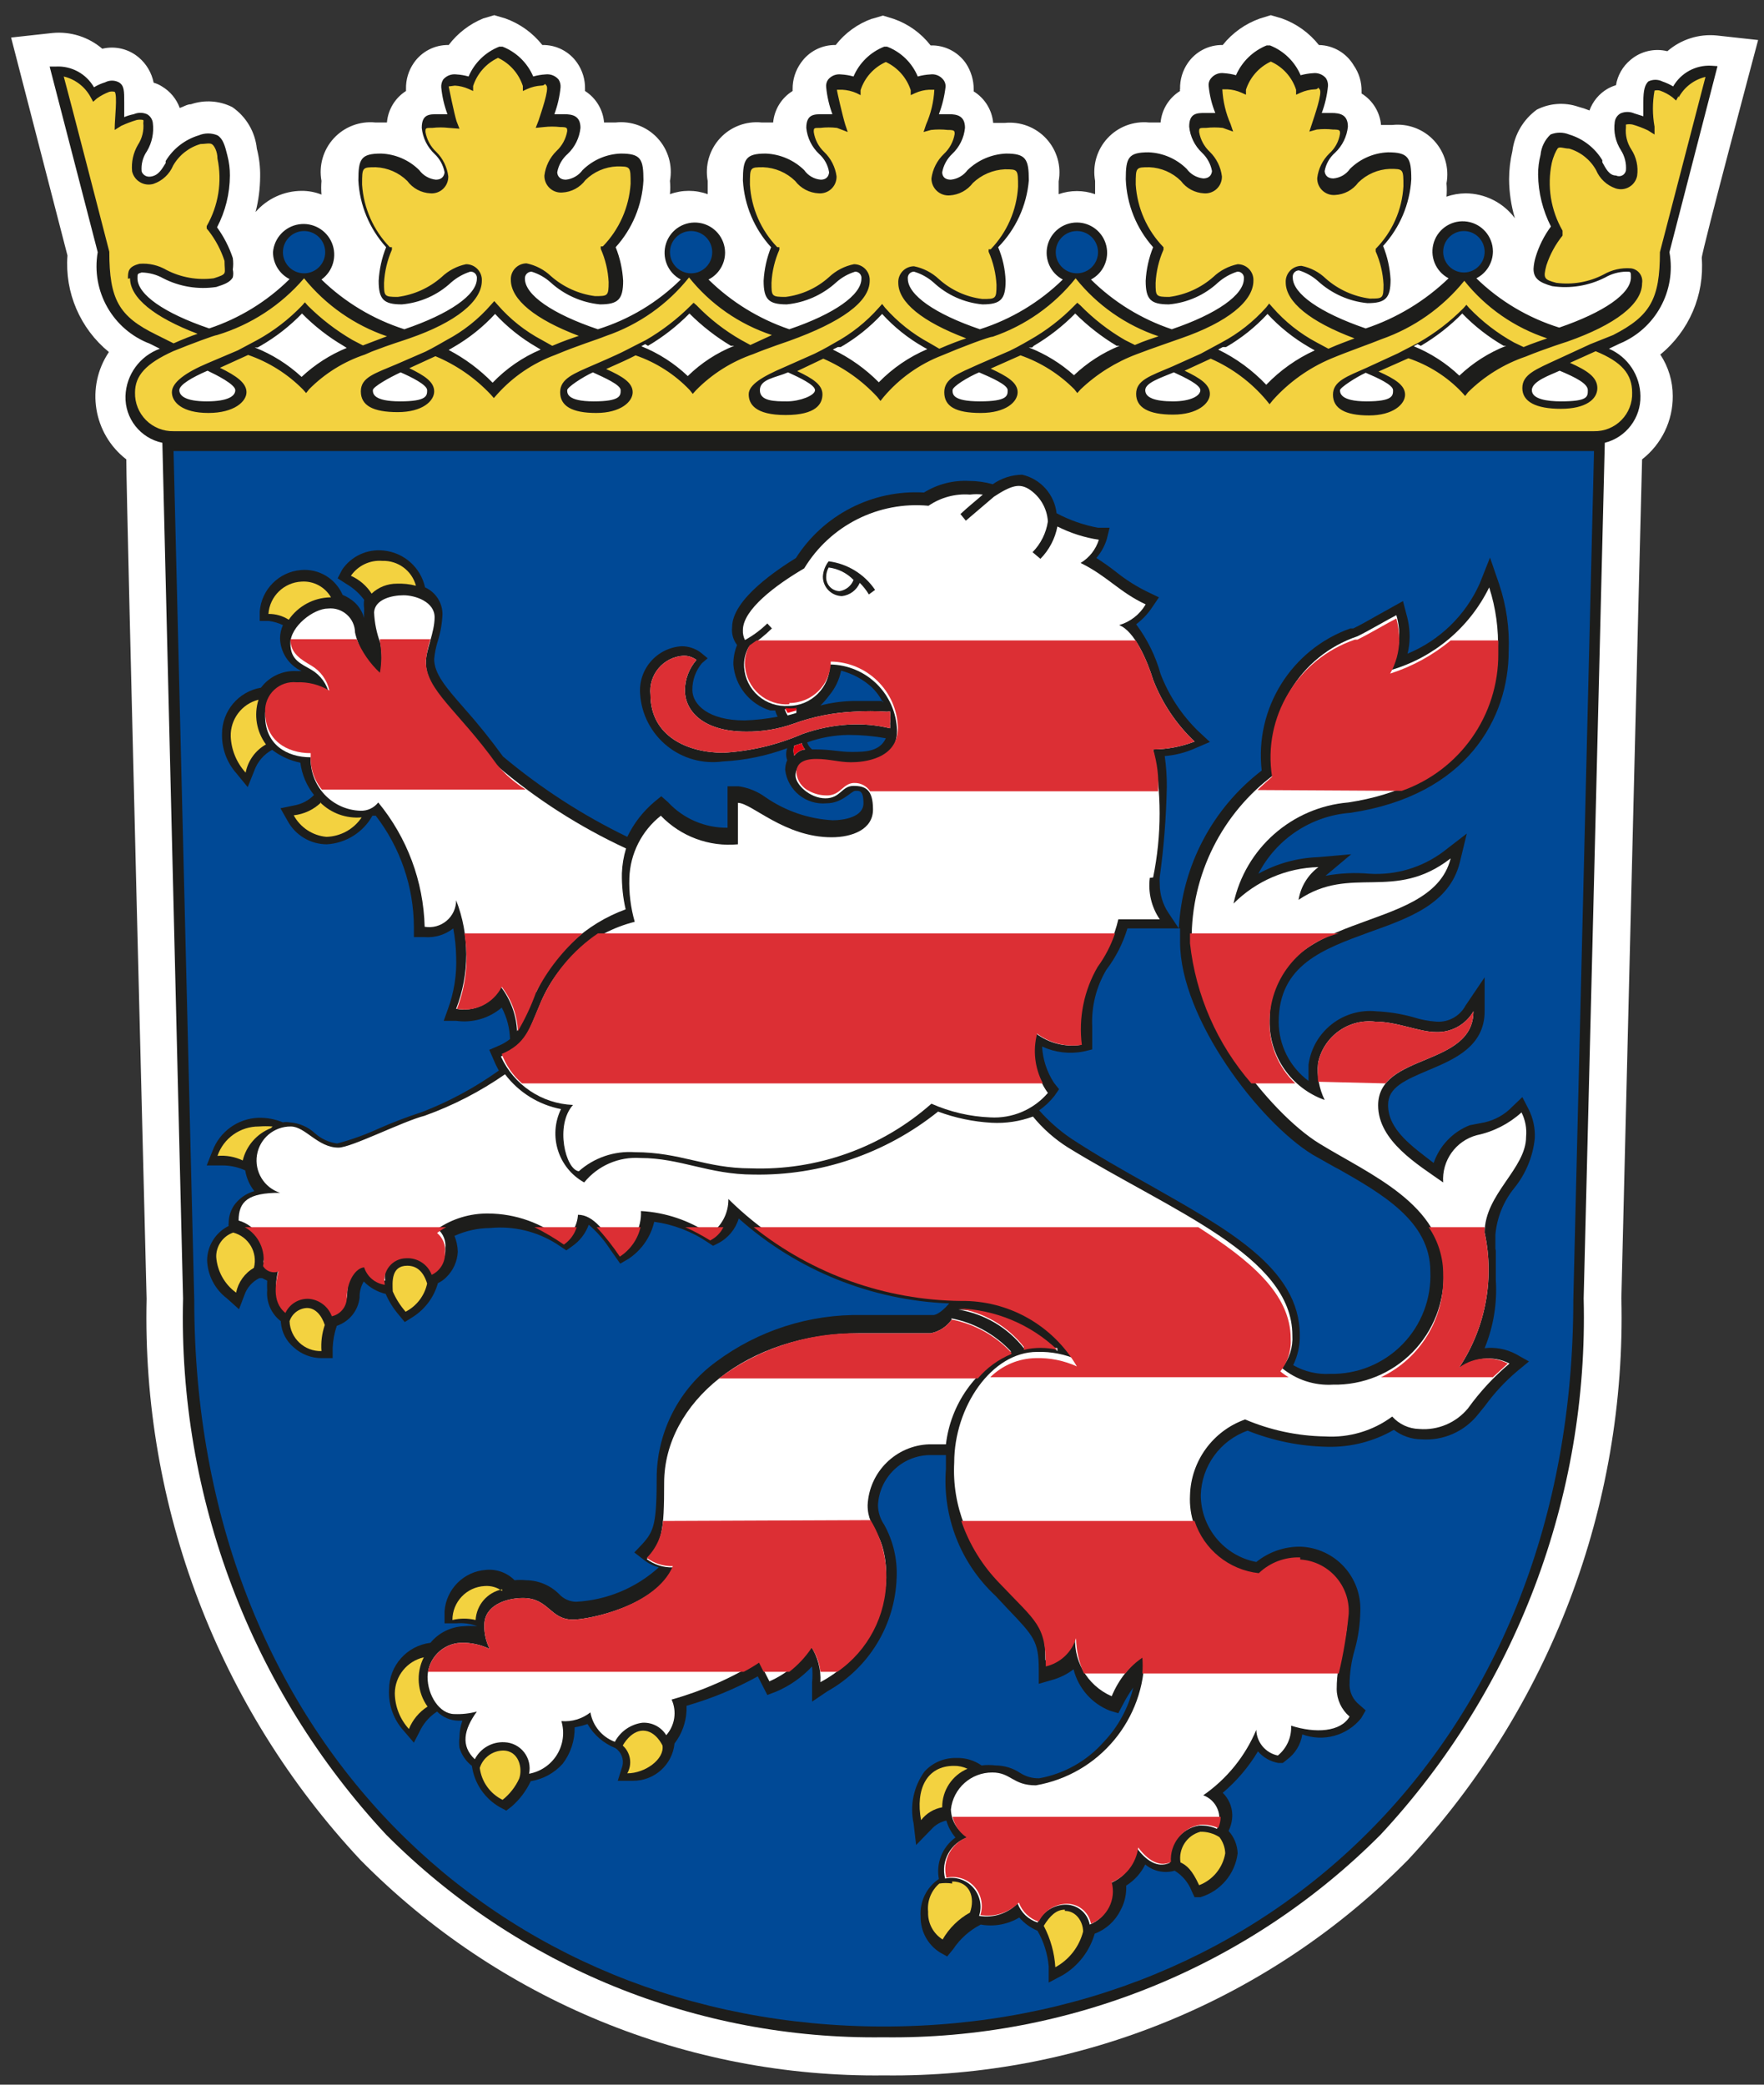 <svg width="99px" height="117px" viewBox="0 0 99 117" version="1.1" xmlns="http://www.w3.org/2000/svg" xmlns:xlink="http://www.w3.org/1999/xlink">
    <rect x="0" y="0" width="99" height="117" fill="#333333" stroke="none"/>
    <g id="Page-1" stroke="none" stroke-width="1" fill="none" fill-rule="evenodd">
        <g id="logo-hessen" transform="translate(-0.4, 0.2)" fill-rule="nonzero">
            <path d="M49.372,0.837 C48.553,1.123 47.834,1.64 47.302,2.326 C46.525,2.311 45.792,2.687 45.349,3.326 C45.043,3.753 44.88,4.265 44.884,4.791 C44.881,4.829 44.881,4.868 44.884,4.907 C44.262,5.292 43.857,5.946 43.791,6.674 L43.14,6.674 C42.267,6.587 41.404,6.915 40.81,7.56 C40.215,8.204 39.958,9.091 40.116,9.953 C40.116,10.186 40.116,10.442 40.116,10.698 C39.433,10.449 38.683,10.449 38,10.698 C38.022,10.45 38.022,10.201 38,9.953 C38.159,9.086 37.9,8.195 37.3,7.549 C36.7,6.903 35.83,6.579 34.953,6.674 L34.302,6.674 C34.241,5.951 33.846,5.297 33.233,4.907 L33.233,4.791 C33.244,4.268 33.09,3.755 32.791,3.326 C32.348,2.687 31.615,2.311 30.837,2.326 C30.299,1.646 29.583,1.131 28.767,0.837 L28.14,0.651 L27.512,0.837 C26.747,1.153 26.081,1.667 25.581,2.326 C24.804,2.311 24.071,2.687 23.628,3.326 C23.329,3.755 23.174,4.268 23.186,4.791 L23.186,4.907 C22.573,5.297 22.177,5.951 22.116,6.674 L21.465,6.674 C20.593,6.587 19.73,6.915 19.135,7.56 C18.541,8.204 18.284,9.091 18.442,9.953 C18.42,10.209 18.42,10.466 18.442,10.721 C18.087,10.58 17.708,10.509 17.326,10.512 C16.334,10.517 15.394,10.949 14.744,11.698 C14.909,11.052 14.995,10.388 15,9.721 C15.011,9.188 14.948,8.656 14.814,8.14 C14.718,7.201 14.217,6.352 13.442,5.814 C12.72,5.448 11.882,5.39 11.116,5.651 C10.907,5.651 10.698,5.791 10.488,5.86 C10.305,5.354 9.952,4.926 9.488,4.651 C9.345,4.558 9.188,4.487 9.023,4.442 C8.913,3.888 8.618,3.387 8.186,3.023 C7.621,2.544 6.861,2.362 6.14,2.535 C5.368,1.874 4.36,1.555 3.349,1.651 L1.023,1.907 L4.186,14.14 C4.029,16.217 4.897,18.241 6.512,19.558 C5.201,21.51 5.628,24.144 7.488,25.581 C7.488,27.744 8.628,72.698 8.628,72.698 L8.628,72.698 C8.354,84.36 12.662,95.664 20.628,104.186 C28.374,112.046 38.988,116.413 50.023,116.279 C61.058,116.413 71.672,112.046 79.419,104.186 C87.381,95.645 91.68,84.324 91.395,72.651 L91.395,72.651 C91.395,72.651 92.488,27.907 92.558,25.581 C93.654,24.728 94.29,23.412 94.279,22.023 C94.279,21.197 94.036,20.388 93.581,19.698 C95.196,18.38 96.064,16.357 95.907,14.279 C95.907,13.884 99.07,2.047 99.07,2.047 L96.744,1.791 C95.739,1.693 94.739,2.012 93.977,2.674 C93.248,2.494 92.478,2.676 91.907,3.163 C91.473,3.522 91.184,4.026 91.093,4.581 C90.923,4.632 90.759,4.703 90.605,4.791 C90.141,5.066 89.788,5.493 89.605,6 C89.4,5.916 89.19,5.846 88.977,5.791 C88.211,5.529 87.373,5.588 86.651,5.953 C85.892,6.506 85.395,7.348 85.279,8.279 C85.157,8.797 85.094,9.328 85.093,9.86 C85.099,10.601 85.208,11.337 85.419,12.047 C84.767,11.172 83.742,10.655 82.651,10.651 C82.287,10.655 81.925,10.717 81.581,10.837 C81.603,10.59 81.603,10.341 81.581,10.093 C81.741,9.226 81.481,8.335 80.881,7.689 C80.281,7.043 79.411,6.719 78.535,6.814 L77.907,6.814 C77.841,6.086 77.436,5.431 76.814,5.047 L76.814,4.93 C76.826,4.407 76.671,3.894 76.372,3.465 C75.962,2.773 75.223,2.342 74.419,2.326 C73.881,1.646 73.164,1.131 72.349,0.837 L71.721,0.651 L71.116,0.837 C70.293,1.127 69.567,1.643 69.023,2.326 C68.246,2.311 67.513,2.687 67.07,3.326 C66.771,3.755 66.616,4.268 66.628,4.791 C66.614,4.828 66.614,4.87 66.628,4.907 C66.006,5.292 65.601,5.946 65.535,6.674 L64.884,6.674 C64.011,6.587 63.148,6.915 62.554,7.56 C61.959,8.204 61.703,9.091 61.86,9.953 C61.86,10.186 61.86,10.442 61.86,10.698 C61.198,10.465 60.476,10.465 59.814,10.698 C59.814,10.442 59.814,10.209 59.814,9.977 C59.972,9.114 59.715,8.228 59.121,7.583 C58.526,6.938 57.663,6.61 56.791,6.698 L56.14,6.698 C56.073,5.969 55.668,5.315 55.047,4.93 C55.049,4.892 55.049,4.853 55.047,4.814 C55.048,4.293 54.894,3.783 54.605,3.349 C54.157,2.703 53.413,2.327 52.628,2.349 C52.096,1.663 51.377,1.146 50.558,0.86 L49.953,0.674 L49.326,0.86 L49.372,0.837 Z" id="Shape" fill="#FFFFFF"></path>
            <path d="M96.442,3.488 C95.567,3.442 94.739,3.891 94.302,4.651 C94.111,4.537 93.908,4.444 93.698,4.372 C93.449,4.248 93.156,4.248 92.907,4.372 C92.721,4.558 92.628,4.837 92.628,5.512 C92.628,5.744 92.628,6.023 92.628,6.326 L92.116,6.163 C91.871,6.058 91.594,6.058 91.349,6.163 C91.169,6.265 91.048,6.446 91.023,6.651 C90.946,7.203 91.07,7.764 91.372,8.233 C91.587,8.572 91.685,8.972 91.651,9.372 C91.627,9.492 91.549,9.594 91.44,9.648 C91.331,9.703 91.203,9.704 91.093,9.651 C90.698,9.651 90.512,9.233 90.326,8.907 L90.326,8.791 C89.905,8.096 89.242,7.583 88.465,7.349 C88.13,7.211 87.754,7.211 87.419,7.349 C87.1,7.648 86.901,8.053 86.86,8.488 C86.766,8.853 86.719,9.228 86.721,9.605 C86.736,10.616 86.983,11.61 87.442,12.512 C87.058,13.031 86.766,13.613 86.581,14.233 C86.517,14.444 86.478,14.663 86.465,14.884 C86.465,15.419 86.767,15.651 87.512,15.86 C88.531,16.011 89.571,15.84 90.488,15.372 C90.849,15.164 91.258,15.052 91.674,15.047 C91.93,15.047 91.93,15.047 91.93,15.372 C91.93,16.279 90.419,17.326 87.907,18.186 C86.16,17.642 84.567,16.694 83.256,15.419 C83.826,15.13 84.185,14.546 84.186,13.907 C84.181,13.076 83.576,12.37 82.755,12.24 C81.935,12.109 81.14,12.592 80.878,13.38 C80.615,14.169 80.962,15.032 81.698,15.419 C80.377,16.692 78.788,17.654 77.047,18.233 C74.465,17.349 72.953,16.279 72.953,15.372 C72.94,15.272 72.971,15.171 73.038,15.095 C73.105,15.019 73.201,14.976 73.302,14.977 C73.699,15.098 74.064,15.305 74.372,15.581 C75.138,16.279 76.108,16.712 77.14,16.814 C78.163,16.814 78.442,16.535 78.442,15.488 C78.406,14.842 78.265,14.205 78.023,13.605 C78.963,12.574 79.522,11.253 79.605,9.86 C79.605,8.651 79.442,8.349 78.302,8.349 C77.498,8.38 76.734,8.712 76.163,9.279 L76.163,9.279 C75.948,9.588 75.607,9.784 75.233,9.814 C74.791,9.814 74.744,9.488 74.744,9.395 C74.817,8.999 75.022,8.638 75.326,8.372 C75.735,7.987 75.991,7.466 76.047,6.907 C76.047,6.233 75.605,6.14 75.116,6.14 L74.581,6.14 C74.763,5.653 74.88,5.145 74.93,4.628 C74.94,4.472 74.9,4.317 74.814,4.186 C74.636,3.978 74.365,3.873 74.093,3.907 C73.857,3.921 73.623,3.96 73.395,4.023 C73.068,3.258 72.449,2.655 71.674,2.349 L71.488,2.349 C70.718,2.661 70.101,3.262 69.767,4.023 C69.548,3.96 69.321,3.921 69.093,3.907 C68.821,3.868 68.547,3.974 68.372,4.186 C68.266,4.308 68.216,4.468 68.233,4.628 C68.283,5.147 68.408,5.656 68.605,6.14 L68.047,6.14 C67.581,6.14 67.14,6.14 67.14,6.907 C67.195,7.466 67.451,7.987 67.86,8.372 C68.15,8.646 68.345,9.004 68.419,9.395 C68.419,9.395 68.419,9.814 67.93,9.814 C67.559,9.775 67.221,9.581 67,9.279 L67,9.279 C66.429,8.712 65.665,8.38 64.86,8.349 C63.721,8.349 63.581,8.651 63.581,9.86 C63.634,11.272 64.177,12.62 65.116,13.674 C64.875,14.275 64.733,14.912 64.698,15.558 C64.698,16.605 64.977,16.884 66,16.884 C67.034,16.793 68.008,16.359 68.767,15.651 C69.079,15.379 69.443,15.173 69.837,15.047 C69.942,15.038 70.045,15.078 70.118,15.155 C70.19,15.232 70.224,15.337 70.209,15.442 C70.209,16.349 68.698,17.419 66.163,18.279 C64.458,17.708 62.906,16.753 61.628,15.488 C62.319,15.125 62.673,14.337 62.485,13.579 C62.298,12.821 61.618,12.288 60.837,12.288 C60.056,12.288 59.376,12.821 59.189,13.579 C59.002,14.337 59.356,15.125 60.047,15.488 C58.735,16.768 57.142,17.724 55.395,18.279 C52.86,17.419 51.349,16.349 51.349,15.442 C51.335,15.342 51.366,15.24 51.433,15.165 C51.5,15.089 51.597,15.046 51.698,15.047 C52.102,15.166 52.474,15.373 52.791,15.651 C53.544,16.355 54.509,16.788 55.535,16.884 C56.558,16.884 56.837,16.605 56.837,15.558 C56.813,14.91 56.671,14.272 56.419,13.674 C57.41,12.664 58.018,11.34 58.14,9.93 C58.14,8.721 57.977,8.419 56.86,8.419 C56.05,8.455 55.281,8.785 54.698,9.349 L54.698,9.349 C54.477,9.65 54.139,9.845 53.767,9.884 C53.302,9.884 53.279,9.558 53.279,9.465 C53.352,9.074 53.548,8.715 53.837,8.442 C54.247,8.057 54.503,7.536 54.558,6.977 C54.558,6.302 54.116,6.209 53.651,6.209 L53.093,6.209 C53.278,5.723 53.403,5.215 53.465,4.698 C53.482,4.537 53.431,4.377 53.326,4.256 C53.15,4.044 52.877,3.938 52.605,3.977 C52.369,3.99 52.135,4.029 51.907,4.093 C51.587,3.323 50.965,2.718 50.186,2.419 L50.023,2.419 C49.249,2.724 48.629,3.327 48.302,4.093 C48.075,4.029 47.841,3.99 47.605,3.977 C47.333,3.942 47.062,4.047 46.884,4.256 C46.789,4.382 46.747,4.541 46.767,4.698 C46.818,5.215 46.935,5.723 47.116,6.209 L46.558,6.209 C46.093,6.209 45.651,6.209 45.651,6.977 C45.706,7.536 45.963,8.057 46.372,8.442 C46.67,8.709 46.867,9.07 46.93,9.465 C46.93,9.465 46.93,9.884 46.465,9.884 C46.091,9.854 45.749,9.657 45.535,9.349 L45.535,9.349 C44.954,8.782 44.183,8.45 43.372,8.419 C42.256,8.419 42.093,8.721 42.093,9.93 C42.176,11.323 42.734,12.644 43.674,13.674 C43.433,14.275 43.292,14.912 43.256,15.558 C43.256,16.605 43.535,16.884 44.558,16.884 C45.589,16.781 46.56,16.349 47.326,15.651 C47.634,15.374 47.999,15.168 48.395,15.047 C48.497,15.046 48.593,15.089 48.66,15.165 C48.727,15.24 48.758,15.342 48.744,15.442 C48.744,16.349 47.233,17.419 44.698,18.279 C42.995,17.702 41.445,16.748 40.163,15.488 C40.733,15.2 41.092,14.615 41.093,13.977 C41.088,13.146 40.483,12.44 39.662,12.31 C38.841,12.179 38.047,12.662 37.785,13.45 C37.522,14.239 37.869,15.101 38.605,15.488 C37.3,16.778 35.705,17.735 33.953,18.279 C31.395,17.419 29.86,16.349 29.86,15.442 C29.854,15.339 29.89,15.238 29.961,15.164 C30.031,15.089 30.13,15.046 30.233,15.047 C30.629,15.168 30.994,15.374 31.302,15.651 C32.068,16.349 33.039,16.781 34.07,16.884 C35.093,16.884 35.372,16.605 35.372,15.558 C35.336,14.912 35.195,14.275 34.953,13.674 C35.887,12.642 36.437,11.32 36.512,9.93 C36.512,8.721 36.372,8.419 35.233,8.419 C34.428,8.449 33.664,8.781 33.093,9.349 L33.093,9.349 C32.872,9.65 32.534,9.845 32.163,9.884 C31.721,9.884 31.674,9.558 31.674,9.465 C31.747,9.068 31.952,8.708 32.256,8.442 C32.665,8.057 32.921,7.536 32.977,6.977 C32.977,6.302 32.535,6.209 32.047,6.209 L31.512,6.209 C31.693,5.723 31.81,5.215 31.86,4.698 C31.871,4.542 31.83,4.387 31.744,4.256 C31.559,4.043 31.279,3.939 31,3.977 C30.772,3.991 30.545,4.03 30.326,4.093 C29.999,3.327 29.379,2.724 28.605,2.419 L28.419,2.419 C27.644,2.724 27.025,3.327 26.698,4.093 C26.478,4.03 26.252,3.991 26.023,3.977 C25.744,3.939 25.464,4.043 25.279,4.256 C25.193,4.387 25.153,4.542 25.163,4.698 C25.213,5.215 25.33,5.723 25.512,6.209 L24.977,6.209 C24.488,6.209 24.07,6.209 24.07,6.977 C24.125,7.536 24.381,8.057 24.791,8.442 C25.08,8.715 25.276,9.074 25.349,9.465 C25.349,9.465 25.349,9.884 24.86,9.884 C24.489,9.845 24.151,9.65 23.93,9.349 L23.93,9.349 C23.359,8.781 22.595,8.449 21.791,8.419 C20.651,8.419 20.512,8.721 20.512,9.93 C20.586,11.32 21.136,12.642 22.07,13.674 C21.828,14.275 21.687,14.912 21.651,15.558 C21.651,16.605 21.93,16.884 22.953,16.884 C23.988,16.793 24.962,16.359 25.721,15.651 C26.033,15.379 26.397,15.173 26.791,15.047 C26.896,15.038 26.999,15.078 27.071,15.155 C27.143,15.232 27.177,15.337 27.163,15.442 C27.163,16.349 25.628,17.419 23.093,18.279 C21.348,17.721 19.756,16.765 18.442,15.488 C19.088,15.023 19.331,14.175 19.029,13.439 C18.726,12.702 17.958,12.269 17.172,12.391 C16.385,12.514 15.785,13.16 15.721,13.953 C15.722,14.592 16.081,15.176 16.651,15.465 C15.38,16.722 13.836,17.669 12.14,18.233 C9.605,17.372 8.116,16.326 8.116,15.419 C8.116,15.163 8.116,15.163 8.349,15.093 C8.773,15.101 9.188,15.212 9.558,15.419 C10.474,15.89 11.516,16.061 12.535,15.907 C12.977,15.767 13.302,15.651 13.465,15.372 C13.5,15.227 13.5,15.075 13.465,14.93 C13.496,14.714 13.496,14.495 13.465,14.279 C13.26,13.664 12.962,13.083 12.581,12.558 C13.051,11.661 13.298,10.664 13.302,9.651 C13.305,9.275 13.258,8.899 13.163,8.535 C13.023,7.953 12.907,7.581 12.605,7.395 C12.27,7.255 11.893,7.255 11.558,7.395 C10.781,7.629 10.118,8.143 9.698,8.837 L9.698,8.953 C9.488,9.279 9.326,9.605 8.93,9.698 C8.535,9.791 8.372,9.512 8.349,9.419 C8.312,9.015 8.419,8.611 8.651,8.279 C8.932,7.803 9.047,7.246 8.977,6.698 C8.952,6.492 8.831,6.311 8.651,6.209 C8.414,6.106 8.144,6.106 7.907,6.209 C7.724,6.245 7.544,6.3 7.372,6.372 C7.372,6.07 7.372,5.791 7.372,5.558 C7.372,4.884 7.372,4.605 7.07,4.419 C6.829,4.294 6.543,4.294 6.302,4.419 C6.082,4.485 5.871,4.579 5.674,4.698 C5.237,3.938 4.41,3.488 3.535,3.535 L3.186,3.535 C3.186,3.535 5.884,13.953 5.884,13.953 C5.505,16.147 6.733,18.302 8.814,19.093 L9.372,19.372 C8.248,19.779 7.484,20.829 7.442,22.023 C7.404,23.285 8.276,24.393 9.512,24.651 C9.674,31.349 10.674,72.674 10.674,72.674 C10.393,83.809 14.484,94.612 22.07,102.767 C29.45,110.178 39.519,114.281 49.977,114.14 C60.435,114.283 70.505,110.18 77.884,102.767 C85.47,94.612 89.56,83.809 89.279,72.674 C89.279,72.674 90.372,28.744 90.465,24.651 C91.663,24.348 92.492,23.258 92.465,22.023 C92.45,20.868 91.758,19.83 90.698,19.372 L91.279,19.093 C93.314,18.26 94.488,16.116 94.093,13.953 L96.791,3.512 L96.442,3.488 Z M87.93,20.605 C88.814,20.977 89.512,21.326 89.512,21.698 C89.512,22.07 89.512,22.326 88,22.326 C87.256,22.326 86.372,22.209 86.372,21.698 C86.372,21.186 87.442,20.837 87.93,20.605 Z M80.14,19.209 C80.991,18.709 81.772,18.099 82.465,17.395 C83.152,18.105 83.935,18.715 84.791,19.209 L84.93,19.209 C83.955,19.593 83.062,20.162 82.302,20.884 C81.56,20.179 80.692,19.619 79.744,19.233 L79.953,19.116 L80.14,19.209 Z M77.047,20.721 C77.698,21 78.581,21.395 78.581,21.698 C78.581,22 78.581,22.326 77.093,22.326 C75.605,22.326 75.605,21.837 75.605,21.698 C75.605,21.558 76.488,20.977 77.047,20.721 L77.047,20.721 Z M69.209,19.279 C70.074,18.779 70.858,18.152 71.535,17.419 C72.212,18.152 72.996,18.779 73.86,19.279 L74.186,19.465 C73.165,19.931 72.242,20.586 71.465,21.395 C70.693,20.579 69.779,19.909 68.767,19.419 L69.023,19.279 L69.209,19.279 Z M66.279,20.698 C66.884,20.977 67.767,21.395 67.767,21.698 C67.767,22 67.256,22.326 66.233,22.326 C65.209,22.326 64.674,22.116 64.674,21.698 C64.674,21.279 65.558,21 66.279,20.698 Z M58.419,19.209 C59.27,18.709 60.052,18.099 60.744,17.395 C61.443,18.092 62.224,18.701 63.07,19.209 L63.233,19.209 C62.285,19.596 61.417,20.156 60.674,20.86 C59.931,20.192 59.072,19.664 58.14,19.302 L58.326,19.302 L58.419,19.209 Z M55.349,20.698 C56.047,21 56.953,21.395 56.953,21.698 C56.953,22 56.953,22.326 55.395,22.326 C53.837,22.326 53.86,21.907 53.86,21.698 C53.86,21.488 54.744,20.953 55.349,20.698 Z M47.581,19.279 C48.446,18.779 49.23,18.152 49.907,17.419 C50.579,18.158 51.364,18.786 52.233,19.279 L52.442,19.395 C51.421,19.83 50.496,20.462 49.721,21.256 C48.972,20.5 48.099,19.879 47.14,19.419 L47.419,19.279 L47.581,19.279 Z M44.628,20.698 C45.233,20.977 46.14,21.395 46.14,21.698 C46.14,22 45.279,22.326 44.581,22.326 C43.884,22.326 43.047,22.326 43.047,21.698 C43.047,21.07 43.93,21 44.628,20.698 L44.628,20.698 Z M36.767,19.209 C37.619,18.709 38.4,18.099 39.093,17.395 C39.791,18.093 40.572,18.702 41.419,19.209 L41.605,19.209 C40.632,19.597 39.747,20.174 39,20.907 C38.245,20.19 37.361,19.621 36.395,19.233 L36.605,19.116 L36.767,19.209 Z M33.674,20.698 C34.326,21 35.233,21.395 35.233,21.698 C35.233,22 35.233,22.326 33.721,22.326 C32.209,22.326 32.233,21.86 32.233,21.698 C32.233,21.535 33.07,20.977 33.674,20.698 L33.674,20.698 Z M25.86,19.279 C26.725,18.779 27.509,18.152 28.186,17.419 C28.863,18.152 29.647,18.779 30.512,19.279 L30.744,19.419 C29.728,19.85 28.811,20.483 28.047,21.279 C27.327,20.541 26.495,19.921 25.581,19.442 L25.86,19.279 Z M22.884,20.698 C23.465,20.953 24.372,21.395 24.372,21.698 C24.372,22 24.372,22.326 22.86,22.326 C21.349,22.326 21.326,21.884 21.326,21.698 C21.326,21.512 22.233,21 22.884,20.698 L22.884,20.698 Z M15.023,19.209 C15.879,18.716 16.662,18.105 17.349,17.395 C18.041,18.099 18.823,18.709 19.674,19.209 L19.86,19.326 C18.924,19.71 18.065,20.262 17.326,20.953 C16.56,20.245 15.669,19.685 14.698,19.302 L14.86,19.302 L15.023,19.209 Z M12.047,20.605 C12.535,20.837 13.605,21.372 13.605,21.698 C13.605,22.023 13.209,22.326 12,22.326 C10.791,22.326 10.465,22 10.465,21.698 C10.465,21.395 11.186,20.977 12.047,20.605 Z" id="Shape" fill="#1D1D1B"></path>
            <path d="M75.512,65.419 L74.07,64.605 C71.07,62.767 66.628,56.953 66.628,52.674 C66.628,52.419 66.628,52.163 66.628,51.907 L63.674,51.907 C63.421,52.747 63.019,53.534 62.488,54.233 C61.919,55.195 61.644,56.302 61.698,57.419 C61.698,57.651 61.698,57.93 61.698,58.186 L61.698,58.698 L61.209,58.814 C60.424,58.969 59.61,58.871 58.884,58.535 C58.925,59.264 59.158,59.97 59.558,60.581 L59.837,60.93 L59.581,61.302 C59.336,61.614 59.046,61.888 58.721,62.116 C59.25,62.716 59.851,63.247 60.512,63.698 C61.93,64.628 63.442,65.488 64.907,66.302 C69.233,68.767 73.349,70.953 73.349,74.744 C73.358,75.324 73.23,75.897 72.977,76.419 C73.605,76.778 74.324,76.948 75.047,76.907 C76.57,76.94 78.039,76.342 79.105,75.254 C80.171,74.166 80.739,72.685 80.674,71.163 C80.674,68.326 77.953,66.791 75.326,65.302 L75.512,65.419 Z" id="Shape" fill="#004996"></path>
            <path d="M49.953,39.233 C49.79,38.902 49.57,38.603 49.302,38.349 C48.817,37.915 48.235,37.604 47.605,37.442 C47.501,37.956 47.269,38.436 46.93,38.837 C46.784,39.037 46.621,39.224 46.442,39.395 C47.057,39.236 47.69,39.15 48.326,39.14 C48.86,39.14 49.442,39.14 49.953,39.14 L49.953,39.233 Z" id="Shape" fill="#004996"></path>
            <path d="M10.14,25.116 L11.302,72.767 C11.302,97.256 28.302,113.535 50,113.535 C71.698,113.535 88.698,97.256 88.698,72.767 L89.86,25.116 L10.14,25.116 Z M84.349,69.884 C84.349,70.395 84.349,70.977 84.349,71.628 C84.433,72.938 84.219,74.25 83.721,75.465 C84.322,75.397 84.929,75.51 85.465,75.791 L86.209,76.209 L85.535,76.767 C84.863,77.337 84.262,77.985 83.744,78.698 L83.349,79.186 C82.583,80.149 81.39,80.672 80.163,80.581 C79.607,80.575 79.068,80.387 78.628,80.047 C77.492,80.704 76.196,81.034 74.884,81 C73.353,80.97 71.84,80.663 70.419,80.093 C68.876,80.642 67.831,82.084 67.791,83.721 C67.802,85.553 69.108,87.121 70.907,87.465 C71.611,86.897 72.491,86.593 73.395,86.605 C74.321,86.641 75.194,87.044 75.822,87.724 C76.45,88.405 76.782,89.307 76.744,90.233 C76.733,90.948 76.631,91.659 76.442,92.349 C76.243,93.013 76.141,93.702 76.14,94.395 C76.155,94.813 76.35,95.203 76.674,95.465 L77.047,95.791 L76.791,96.233 C76,97.214 74.67,97.579 73.488,97.14 C73.402,97.708 73.092,98.218 72.628,98.558 L72.395,98.744 L72.14,98.744 C71.696,98.665 71.293,98.435 71,98.093 C70.474,98.972 69.806,99.758 69.023,100.419 C69.355,100.744 69.547,101.186 69.558,101.651 C69.561,101.966 69.489,102.276 69.349,102.558 C69.662,102.903 69.843,103.348 69.86,103.814 C69.715,104.979 68.893,105.946 67.767,106.279 L67.442,106.279 L67.279,105.93 C67.094,105.456 66.759,105.056 66.326,104.791 C65.751,104.957 65.132,104.826 64.674,104.442 C64.435,104.929 64.064,105.339 63.605,105.628 C63.605,105.628 63.605,105.767 63.605,105.837 C63.592,106.253 63.481,106.66 63.279,107.023 C62.981,107.624 62.465,108.09 61.837,108.326 C61.557,109.3 60.917,110.131 60.047,110.651 L59.256,111.07 L59.256,110.163 C59.194,109.458 58.98,108.776 58.628,108.163 C58.234,107.997 57.884,107.742 57.605,107.419 C56.955,107.807 56.187,107.947 55.442,107.814 C54.812,108.138 54.275,108.618 53.884,109.209 L53.558,109.605 L53.14,109.372 C52.46,108.936 52.055,108.179 52.07,107.372 C52.003,106.534 52.394,105.724 53.093,105.256 C52.924,104.366 53.287,103.458 54.023,102.93 C53.786,102.653 53.612,102.328 53.512,101.977 C53.188,102.046 52.894,102.217 52.674,102.465 L51.814,103.349 L51.674,102.14 C51.455,101.129 51.675,100.072 52.279,99.233 C52.735,98.727 53.389,98.447 54.07,98.465 C54.576,98.447 55.074,98.594 55.488,98.884 C55.751,98.85 56.017,98.85 56.279,98.884 C56.767,98.887 57.244,99.032 57.651,99.302 C57.969,99.508 58.342,99.614 58.721,99.605 C60.127,99.352 61.405,98.63 62.349,97.558 C63.159,96.706 63.728,95.655 64,94.512 C63.773,94.829 63.571,95.163 63.395,95.512 L63.163,95.953 L62.698,95.814 C61.679,95.417 60.916,94.55 60.651,93.488 C60.283,93.768 59.865,93.973 59.419,94.093 L58.698,94.302 L58.698,93.512 C58.698,91.907 58.419,91.628 56.953,90.093 L56.279,89.372 C54.308,87.543 53.281,84.914 53.488,82.233 C53.488,81.977 53.488,81.721 53.488,81.465 L52.558,81.465 C51.007,81.5 49.747,82.729 49.674,84.279 C49.68,84.67 49.801,85.05 50.023,85.372 C50.531,86.287 50.773,87.327 50.721,88.372 C50.626,91.022 49.153,93.429 46.837,94.721 L45.977,95.302 L45.977,94.233 C46.004,93.931 46.004,93.627 45.977,93.326 C45.409,93.935 44.72,94.419 43.953,94.744 L43.465,94.93 L42.93,93.884 C41.663,94.583 40.321,95.137 38.93,95.535 C38.93,95.535 38.93,95.721 38.93,95.814 C38.898,96.481 38.662,97.122 38.256,97.651 L38.256,97.651 C38.136,98.844 37.129,99.75 35.93,99.744 L35.07,99.744 L35.326,98.93 C35.43,98.539 35.271,98.126 34.93,97.907 C34.275,97.644 33.726,97.169 33.372,96.558 C33.138,96.642 32.897,96.704 32.651,96.744 C32.663,97.483 32.426,98.204 31.977,98.791 C31.51,99.312 30.877,99.657 30.186,99.767 C29.932,100.31 29.568,100.793 29.116,101.186 L28.814,101.419 L28.465,101.233 C27.603,100.747 27.018,99.887 26.884,98.907 L26.884,98.907 C26.548,98.649 26.303,98.291 26.186,97.884 C26.162,97.691 26.162,97.495 26.186,97.302 C26.188,96.985 26.243,96.671 26.349,96.372 L26.116,96.372 C25.67,96.36 25.246,96.177 24.93,95.86 C24.549,96.103 24.237,96.439 24.023,96.837 L23.628,97.605 L23.07,96.953 C22.491,96.321 22.19,95.484 22.233,94.628 C22.234,93.291 23.231,92.164 24.558,92 C25.024,91.434 25.71,91.096 26.442,91.07 C26.689,91.046 26.939,91.046 27.186,91.07 L27.186,91.07 C26.808,90.927 26.403,90.871 26,90.907 L25.349,90.907 L25.349,90.233 C25.438,88.987 26.429,87.996 27.674,87.907 C28.269,87.851 28.858,88.065 29.279,88.488 C29.488,88.466 29.698,88.466 29.907,88.488 C30.615,88.49 31.294,88.774 31.791,89.279 C32.033,89.537 32.367,89.688 32.721,89.698 C34.448,89.61 36.091,88.928 37.372,87.767 C37.057,87.682 36.764,87.532 36.512,87.326 L36,86.93 L36.442,86.465 C37.116,85.721 37.256,85.326 37.256,82.581 C37.319,80.064 38.548,77.718 40.581,76.233 C42.949,74.468 45.838,73.543 48.791,73.605 L50.721,73.605 L52.791,73.605 C52.791,73.605 53.116,73.605 53.674,72.953 C49.302,72.785 45.125,71.099 41.86,68.186 C41.678,68.79 41.258,69.293 40.698,69.581 L40.419,69.721 L40.14,69.535 C39.235,68.919 38.2,68.521 37.116,68.372 C36.917,69.233 36.392,69.983 35.651,70.465 L35.209,70.721 L34.651,69.93 C34.318,69.409 33.91,68.939 33.442,68.535 C33.265,69.025 32.94,69.447 32.512,69.744 L32.186,69.977 L31.628,69.605 C30.52,68.906 29.211,68.595 27.907,68.721 C27.217,68.726 26.535,68.876 25.907,69.163 C26.02,69.444 26.083,69.743 26.093,70.047 L26.093,70.047 C26.068,70.593 25.835,71.109 25.442,71.488 C25.308,71.625 25.151,71.735 24.977,71.814 C24.757,72.604 24.251,73.283 23.558,73.721 L23.116,74 L22.791,73.605 C22.482,73.25 22.231,72.85 22.047,72.419 C21.578,72.308 21.15,72.066 20.814,71.721 C20.653,71.995 20.572,72.31 20.581,72.628 C20.501,73.36 20.001,73.977 19.302,74.209 C19.166,74.607 19.088,75.022 19.07,75.442 L19.07,76.023 L18.488,76.023 C17.896,76.033 17.322,75.817 16.884,75.419 C16.467,75.068 16.208,74.566 16.163,74.023 L16.163,73.953 C15.625,73.542 15.336,72.884 15.395,72.209 C15.385,72.031 15.385,71.853 15.395,71.674 L15.116,71.535 L14.953,71.535 C14.559,71.729 14.257,72.072 14.116,72.488 L13.814,73.279 L13.14,72.674 C12.465,72.165 12.055,71.38 12.023,70.535 C12.033,69.716 12.5,68.971 13.233,68.605 C13.22,68.551 13.22,68.495 13.233,68.442 C13.232,68.075 13.346,67.718 13.558,67.419 C13.834,67.045 14.227,66.775 14.674,66.651 C14.407,66.314 14.231,65.913 14.163,65.488 C13.755,65.3 13.31,65.205 12.86,65.209 L12,65.209 L12.326,64.395 C12.727,63.317 13.734,62.584 14.884,62.535 C15.362,62.521 15.837,62.608 16.279,62.791 C16.402,62.768 16.528,62.768 16.651,62.791 C17.19,62.826 17.7,63.048 18.093,63.419 C18.439,63.723 18.868,63.917 19.326,63.977 C20.123,63.764 20.901,63.484 21.651,63.14 C22.449,62.788 23.264,62.478 24.093,62.209 C25.619,61.617 27.064,60.835 28.395,59.884 C28.281,59.681 28.18,59.472 28.093,59.256 L27.86,58.721 L28.395,58.488 C28.621,58.394 28.832,58.269 29.023,58.116 C29.007,57.499 28.847,56.894 28.558,56.349 C27.852,56.953 26.92,57.224 26,57.093 L25.302,57.093 L25.535,56.442 C25.884,55.498 26.042,54.494 26,53.488 C25.991,52.958 25.936,52.428 25.837,51.907 C25.382,52.264 24.81,52.438 24.233,52.395 L23.628,52.395 L23.628,51.814 C23.616,49.558 22.865,47.369 21.488,45.581 L21.302,45.581 C20.78,46.518 19.815,47.123 18.744,47.186 C17.82,47.184 16.971,46.675 16.535,45.86 L16.14,45.163 L16.93,45 C17.346,44.924 17.728,44.721 18.023,44.419 C17.607,43.895 17.342,43.268 17.256,42.605 C16.68,42.488 16.139,42.242 15.674,41.884 C15.209,42.134 14.853,42.549 14.674,43.047 L14.302,43.977 L13.674,43.209 C13.133,42.603 12.842,41.813 12.86,41 C12.854,39.714 13.779,38.612 15.047,38.395 C15.514,37.769 16.266,37.419 17.047,37.465 L17.326,37.465 C16.607,37.131 16.139,36.42 16.116,35.628 C16.117,35.371 16.173,35.117 16.279,34.884 C16.029,34.765 15.763,34.687 15.488,34.651 L14.977,34.651 L14.977,34.116 C15.076,32.875 16.061,31.89 17.302,31.791 C18.297,31.709 19.232,32.27 19.628,33.186 C19.885,33.291 20.121,33.44 20.326,33.628 C20.569,33.865 20.745,34.162 20.837,34.488 C20.825,34.357 20.825,34.225 20.837,34.093 L20.837,33.953 C20.813,33.792 20.813,33.627 20.837,33.465 C20.562,33.096 20.214,32.787 19.814,32.558 L19.349,32.256 L19.605,31.767 C20.123,31.009 21.017,30.598 21.93,30.698 C23.072,30.812 24.01,31.647 24.256,32.767 C24.844,33.031 25.225,33.612 25.233,34.256 C25.214,34.793 25.12,35.326 24.953,35.837 C24.859,36.148 24.797,36.467 24.767,36.791 C24.767,37.605 25.419,38.372 26.419,39.512 C27.201,40.389 27.938,41.304 28.628,42.256 C30.759,44.042 33.102,45.557 35.605,46.767 C35.97,46.007 36.494,45.333 37.14,44.791 L37.512,44.488 L37.884,44.814 C38.746,45.747 39.963,46.271 41.233,46.256 L41.233,43.93 L41.86,43.93 C42.398,44.009 42.909,44.216 43.349,44.535 C44.467,45.313 45.779,45.764 47.14,45.837 C47.767,45.837 48.86,45.651 48.86,44.884 C48.86,44.116 48.605,44.186 48.395,44.186 C48.186,44.186 47.674,44.884 46.791,44.884 C45.632,44.993 44.599,44.156 44.465,43 C44.466,42.815 44.505,42.633 44.581,42.465 C44.501,42.247 44.501,42.008 44.581,41.791 C43.425,42.221 42.209,42.472 40.977,42.535 C39.853,42.692 38.714,42.376 37.832,41.662 C36.951,40.948 36.405,39.899 36.326,38.767 C36.268,38.099 36.482,37.436 36.92,36.929 C37.358,36.421 37.982,36.111 38.651,36.07 C39.036,36.068 39.411,36.19 39.721,36.419 L40.116,36.744 L39.791,37.023 C39.444,37.442 39.255,37.968 39.256,38.512 C39.256,39.349 40.163,40.233 42.186,40.233 C42.811,40.213 43.433,40.143 44.047,40.023 C43.984,39.914 43.937,39.797 43.907,39.674 L43.628,39.674 C42.472,39.323 41.65,38.298 41.558,37.093 C41.553,36.718 41.624,36.346 41.767,36 C41.547,35.716 41.447,35.357 41.488,35 C41.488,33.419 44.07,31.744 45.07,31.116 C46.623,28.681 49.372,27.275 52.256,27.442 C53.015,26.972 53.899,26.745 54.791,26.791 C55.239,26.793 55.685,26.856 56.116,26.977 C56.601,26.637 57.176,26.451 57.767,26.442 C58.804,26.681 59.577,27.548 59.698,28.605 C60.426,28.994 61.211,29.268 62.023,29.419 L62.674,29.419 L62.512,30.07 C62.392,30.455 62.194,30.811 61.93,31.116 C62.315,31.361 62.688,31.625 63.047,31.907 C63.592,32.344 64.185,32.719 64.814,33.023 L65.442,33.326 L65.047,33.907 C64.807,34.265 64.508,34.579 64.163,34.837 C64.789,35.674 65.255,36.621 65.535,37.628 C66,38.838 66.722,39.933 67.651,40.837 L68.302,41.442 L67.488,41.791 C66.944,42.036 66.362,42.185 65.767,42.233 C65.85,42.81 65.889,43.393 65.884,43.977 C65.85,45.665 65.718,47.35 65.488,49.023 C65.477,49.155 65.477,49.287 65.488,49.419 C65.488,49.98 65.649,50.529 65.953,51 L66.558,51.907 C66.735,48.415 68.435,45.176 71.209,43.047 C70.811,39.554 72.874,36.248 76.186,35.07 L76.349,35.07 C76.698,34.907 77.233,34.605 77.721,34.326 L79.14,33.535 L79.326,34.256 C79.451,34.679 79.514,35.117 79.512,35.558 C79.51,35.872 79.471,36.184 79.395,36.488 C81.197,35.743 82.645,34.337 83.442,32.558 L84.023,31.093 L84.535,32.581 C84.943,33.794 85.124,35.071 85.07,36.349 C85.07,40.093 82.744,44.442 76.186,45.419 C73.988,45.585 72.034,46.879 71.023,48.837 C72.051,48.268 73.198,47.949 74.372,47.907 L76.233,47.744 L74.791,48.953 L74.791,48.953 C75.603,48.803 76.433,48.764 77.256,48.837 C78.738,48.929 80.205,48.492 81.395,47.605 L82.721,46.581 L82.326,48.209 C81.744,50.535 79.465,51.326 77.256,52.116 C74.651,53.07 72.163,53.953 72.163,57.163 C72.17,58.466 72.79,59.689 73.837,60.465 C73.837,60.163 73.837,59.86 73.837,59.558 C74.091,57.693 75.779,56.365 77.651,56.558 C78.343,56.59 79.03,56.699 79.698,56.884 C80.127,57.023 80.573,57.109 81.023,57.14 C81.697,57.183 82.333,56.828 82.651,56.233 L83.721,54.651 L83.721,56.558 C83.721,58.535 82,59.256 80.628,59.837 C79.256,60.419 78.302,60.814 78.302,61.814 C78.302,63.209 79.651,64.14 80.86,65.07 C81.192,64.102 81.932,63.328 82.884,62.953 L83.721,62.791 C84.316,62.656 84.858,62.349 85.279,61.907 L85.837,61.372 L86.186,62.047 C86.445,62.557 86.566,63.126 86.535,63.698 C86.43,64.711 86.034,65.672 85.395,66.465 C84.783,67.214 84.41,68.129 84.326,69.093 C84.326,69.326 84.326,69.651 84.326,70 L84.349,69.884 Z" id="Shape" fill="#004996"></path>
            <path d="M46.14,41.86 C47.093,41.86 47.465,42 48.186,42 C48.907,42 49.767,42 50.116,41.233 C49.425,41.109 48.725,41.047 48.023,41.047 C47.23,41.056 46.444,41.197 45.698,41.465 C45.751,41.621 45.848,41.758 45.977,41.86 L46.14,41.86 Z" id="Shape" fill="#004996"></path>
            <path d="M82.163,76.744 C83.74,74.484 84.304,71.67 83.721,68.977 C83.721,66.814 86.047,65.395 86.047,63.605 C86.093,63.132 86.004,62.657 85.791,62.233 C85.082,62.875 84.215,63.316 83.279,63.512 C82.098,63.831 81.308,64.942 81.395,66.163 C79.977,65.163 77.744,63.837 77.744,61.837 C77.744,58.884 83.093,59.698 83.093,56.558 C82.66,57.31 81.844,57.759 80.977,57.721 C80.047,57.721 78.814,57.14 77.581,57.14 C76.07,56.964 74.676,57.974 74.372,59.465 C74.301,60.176 74.43,60.893 74.744,61.535 C72.869,60.868 71.626,59.083 71.651,57.093 C71.651,50.581 80.698,52.442 81.814,47.977 C78.628,50.442 76.233,48.302 73.279,50.302 C73.396,49.567 73.797,48.907 74.395,48.465 C72.602,48.509 70.895,49.242 69.628,50.512 C70.292,47.408 72.908,45.105 76.07,44.837 C81.791,43.977 84.465,40.326 84.465,36.349 C84.516,35.136 84.35,33.923 83.977,32.767 C82.865,35.034 80.845,36.724 78.419,37.419 C78.943,36.475 79.068,35.362 78.767,34.326 C78.302,34.558 77.209,35.209 76.581,35.512 C73.343,36.605 71.375,39.884 71.93,43.256 C68.982,45.435 67.253,48.892 67.279,52.558 C67.279,56.651 71.605,62.233 74.442,63.977 C77.279,65.721 81.419,67.395 81.419,71.186 C81.483,72.862 80.853,74.491 79.678,75.688 C78.503,76.885 76.886,77.545 75.209,77.512 C74.173,77.574 73.151,77.241 72.349,76.581 C72.764,76.063 72.971,75.408 72.93,74.744 C72.93,70.279 66.14,67.767 60.349,64.209 C59.6,63.739 58.932,63.15 58.372,62.465 C57.629,62.739 56.837,62.858 56.047,62.814 C55.021,62.755 54.01,62.544 53.047,62.186 C50.116,64.538 46.454,65.789 42.698,65.721 C40.186,65.721 38.581,64.791 36.349,64.791 C35.134,64.707 33.955,65.218 33.186,66.163 C31.728,65.354 31.156,63.547 31.884,62.047 C30.632,61.805 29.514,61.109 28.744,60.093 C27.349,61.063 25.832,61.845 24.233,62.419 C22.977,62.744 20.116,64.209 19.395,64.209 C18.233,64.209 17.535,63.023 16.721,63.023 C15.78,63.015 14.973,63.695 14.822,64.624 C14.671,65.553 15.221,66.454 16.116,66.744 C14.349,66.744 13.791,67.209 13.791,68.302 C14.798,68.586 15.41,69.606 15.186,70.628 C15.365,70.92 15.724,71.047 16.047,70.93 C15.93,71.465 15.628,72.605 16.442,73.256 C16.683,72.737 17.22,72.422 17.791,72.465 C18.361,72.526 18.847,72.905 19.047,73.442 C19.512,73.339 19.853,72.941 19.884,72.465 C19.884,71.419 20.419,70.721 20.86,70.698 C21.026,71.221 21.479,71.601 22.023,71.674 C21.947,71.314 22.035,70.938 22.265,70.65 C22.495,70.362 22.841,70.192 23.209,70.186 C23.842,70.145 24.427,70.523 24.651,71.116 C25.133,70.889 25.427,70.392 25.395,69.86 C25.443,69.445 25.277,69.033 24.953,68.767 C25.789,68.198 26.779,67.897 27.791,67.907 C29.333,67.912 30.827,68.446 32.023,69.419 C32.503,69.089 32.803,68.557 32.837,67.977 C33.721,67.977 34.372,68.953 35.163,70.093 C35.951,69.589 36.412,68.703 36.372,67.767 C37.753,67.846 39.087,68.296 40.233,69.07 C40.896,68.633 41.291,67.887 41.279,67.093 C44.777,70.55 49.501,72.481 54.419,72.465 C57.093,72.427 59.581,73.831 60.93,76.14 C60.201,75.808 59.405,75.649 58.605,75.674 C56.047,75.674 53.953,78.767 53.953,81.884 C53.823,84.297 54.748,86.648 56.488,88.326 C58.535,90.488 59.07,90.651 59.07,92.977 C59.877,92.79 60.524,92.187 60.767,91.395 C60.557,92.915 61.384,94.388 62.791,95 C63.175,94.069 63.811,93.264 64.628,92.674 C64.669,96.281 62.088,99.384 58.535,100 C57.233,100 57.14,99.279 56.093,99.279 C54.902,99.272 53.898,100.165 53.767,101.349 C53.786,102.007 54.16,102.603 54.744,102.907 C53.759,103.21 53.185,104.234 53.442,105.233 C54.013,105.103 54.61,105.291 55.005,105.724 C55.399,106.157 55.531,106.769 55.349,107.326 C56.14,107.459 56.947,107.199 57.512,106.628 C57.7,107.137 58.111,107.531 58.628,107.698 C58.909,107.122 59.477,106.741 60.116,106.698 C60.81,106.65 61.43,107.13 61.558,107.814 C62.48,107.447 62.98,106.446 62.721,105.488 C63.532,105.152 64.101,104.406 64.209,103.535 C64.698,104.186 65.349,104.674 66.047,104.349 C65.973,103.329 66.689,102.422 67.698,102.256 C68.041,102.237 68.384,102.3 68.698,102.442 C68.866,102.093 68.878,101.689 68.732,101.33 C68.585,100.971 68.294,100.691 67.93,100.558 C69.252,99.642 70.285,98.367 70.907,96.884 C70.925,97.587 71.427,98.185 72.116,98.326 C72.617,97.918 72.894,97.296 72.86,96.651 C74.233,97.093 75.651,97 76.14,96.14 C75.689,95.756 75.426,95.196 75.419,94.605 C75.419,92.814 76.023,92.093 76.023,90.465 C76.103,88.876 74.89,87.518 73.302,87.419 C72.439,87.386 71.6,87.705 70.977,88.302 C68.715,87.991 67.068,86.001 67.186,83.721 C67.239,81.799 68.468,80.108 70.279,79.465 C71.7,80.07 73.224,80.394 74.767,80.419 C76.115,80.501 77.449,80.106 78.535,79.302 C78.921,79.734 79.468,79.986 80.047,80 C81.097,80.086 82.122,79.652 82.791,78.837 C83.46,77.908 84.241,77.064 85.116,76.326 C84.173,75.845 83.034,75.983 82.233,76.674 L82.163,76.744 Z" id="Shape" fill="#FFFFFF"></path>
            <path d="M30.488,55.488 C31.47,53.326 33.28,51.65 35.512,50.837 C35.36,50.174 35.29,49.494 35.302,48.814 C35.319,48.341 35.397,47.872 35.535,47.419 C32.917,46.204 30.476,44.639 28.279,42.767 C26.116,39.744 24.279,38.605 24.302,36.953 C24.302,36.279 24.791,35.302 24.791,34.442 C24.791,33.581 23.721,33.209 23.047,33.209 C22.372,33.209 21.442,33.442 21.395,34.163 C21.419,34.751 21.537,35.332 21.744,35.884 C21.849,36.46 21.849,37.051 21.744,37.628 C21.031,37.028 20.532,36.211 20.326,35.302 C20.321,34.917 20.155,34.551 19.867,34.295 C19.58,34.038 19.197,33.914 18.814,33.953 C18,33.953 16.698,34.953 16.698,35.907 C16.698,36.86 17.302,37.047 17.884,37.395 C18.397,37.7 18.76,38.206 18.884,38.791 C18.33,38.458 17.691,38.296 17.047,38.326 C16.585,38.278 16.126,38.433 15.787,38.749 C15.449,39.066 15.263,39.513 15.279,39.977 C15.279,41.581 16.488,42.302 17.837,42.302 C17.806,43.071 18.083,43.821 18.607,44.384 C19.131,44.948 19.859,45.278 20.628,45.302 C21.017,45.317 21.389,45.144 21.628,44.837 C23.25,46.807 24.167,49.263 24.233,51.814 C24.672,51.889 25.121,51.767 25.462,51.48 C25.803,51.193 26,50.771 26,50.326 C26.759,52.286 26.759,54.458 26,56.419 C27.018,56.614 28.043,56.111 28.512,55.186 C29.061,55.903 29.378,56.772 29.419,57.674 C29.827,56.979 30.17,56.247 30.442,55.488 L30.488,55.488 Z" id="Shape" fill="#FFFFFF"></path>
            <path d="M59.744,75.628 C58.241,74.195 56.262,73.367 54.186,73.302 L54.186,73.302 C55.64,73.534 56.952,74.307 57.86,75.465 C58.48,75.32 59.125,75.32 59.744,75.465 L59.744,75.628 Z" id="Shape" fill="#FFFFFF"></path>
            <path d="M53.814,73.86 L53.814,73.86 C53.533,74.26 53.108,74.536 52.628,74.628 C51.07,74.628 50.047,74.628 48.628,74.628 C42.326,74.628 37.674,78.535 37.674,83.023 C37.674,85.767 37.558,86.372 36.698,87.302 C37.119,87.619 37.636,87.783 38.163,87.767 C37.209,89.93 33.465,90.698 32.558,90.698 C31.256,90.698 31.209,89.488 29.744,89.488 C28.791,89.488 27.581,89.907 27.581,91 C27.568,91.468 27.672,91.931 27.884,92.349 C27.378,92.101 26.819,91.981 26.256,92 C25.231,92.049 24.419,92.881 24.395,93.907 C24.395,94.953 25.07,96 25.907,96 C26.33,96.017 26.754,95.97 27.163,95.86 C26.419,96.884 26.256,97.791 27.047,98.535 C27.367,97.914 28.023,97.54 28.721,97.581 C29.152,97.599 29.553,97.806 29.817,98.147 C30.081,98.487 30.182,98.927 30.093,99.349 C30.744,99.231 31.314,98.841 31.66,98.278 C32.006,97.714 32.096,97.029 31.907,96.395 C32.492,96.444 33.073,96.269 33.535,95.907 C33.668,96.662 34.189,97.29 34.907,97.558 C35.216,96.975 35.788,96.577 36.442,96.488 C36.986,96.452 37.506,96.72 37.791,97.186 C38.277,96.637 38.395,95.854 38.093,95.186 C39.822,94.7 41.475,93.972 43,93.023 L43.581,94.163 C44.536,93.75 45.345,93.061 45.907,92.186 C46.297,92.786 46.484,93.495 46.442,94.209 C48.619,93.053 50.025,90.834 50.14,88.372 C50.14,85.698 49.093,85.721 49.093,84.279 C49.177,82.409 50.687,80.919 52.558,80.86 L53.488,80.86 C53.751,78.62 55.123,76.662 57.14,75.651 C56.249,74.691 55.076,74.039 53.791,73.791 L53.814,73.86 Z" id="Shape" fill="#FFFFFF"></path>
            <path d="M44.465,39.674 C44.502,39.772 44.549,39.865 44.605,39.953 L45.093,39.814 C45.093,39.814 45.093,39.674 45.093,39.605 C44.877,39.635 44.658,39.635 44.442,39.605 L44.465,39.674 Z" id="Shape" fill="#FFFFFF"></path>
            <path d="M45,42.186 C45.142,42.004 45.352,41.887 45.581,41.86 C45.493,41.76 45.429,41.641 45.395,41.512 L44.977,41.651 C44.92,41.833 44.92,42.028 44.977,42.209 L45,42.186 Z" id="Shape" fill="#FFFFFF"></path>
            <path d="M65.116,49.047 C65.601,46.676 65.601,44.231 65.116,41.86 C65.912,41.855 66.7,41.705 67.442,41.419 C66.419,40.451 65.624,39.267 65.116,37.953 C64.791,36.884 64.07,35.209 63.209,34.884 C63.836,34.7 64.368,34.284 64.698,33.721 C63.209,33.023 62.558,32.14 61.047,31.395 C61.536,31.102 61.9,30.638 62.07,30.093 C61.26,29.97 60.475,29.719 59.744,29.349 C59.612,30.034 59.281,30.666 58.791,31.163 L58.349,30.791 C58.81,30.322 59.111,29.72 59.209,29.07 C59.165,28.316 58.757,27.631 58.116,27.233 C57.628,26.953 57.209,27 56.186,27.674 L54.605,29.023 L54.302,28.651 C54.744,28.233 55.302,27.791 55.558,27.558 C55.319,27.528 55.077,27.528 54.837,27.558 C54.013,27.496 53.193,27.718 52.512,28.186 C49.705,27.922 46.994,29.286 45.535,31.698 C43.907,32.651 42.093,34.023 42.093,35.163 C42.083,35.356 42.123,35.548 42.209,35.721 C42.668,35.469 43.09,35.156 43.465,34.791 L43.721,35.07 C43.323,35.462 42.887,35.812 42.419,36.116 C42.223,36.463 42.134,36.859 42.163,37.256 C42.204,37.873 42.49,38.448 42.957,38.854 C43.425,39.26 44.034,39.463 44.651,39.419 C45.936,39.419 46.977,38.377 46.977,37.093 C49.029,37.117 50.694,38.762 50.744,40.814 C50.744,42.581 48.791,42.744 48.116,42.744 C47.442,42.744 46.907,42.558 46.163,42.558 C45.419,42.558 45.047,42.814 45.047,43.326 C45.047,43.837 45.86,44.605 46.721,44.605 C47.581,44.605 47.628,43.907 48.302,43.907 C48.977,43.907 49.395,44.116 49.395,45.233 C49.395,46.349 48.233,46.791 47.07,46.791 C44.419,46.791 42.581,44.86 41.814,44.86 L41.814,47.186 C40.203,47.339 38.61,46.748 37.488,45.581 C36.415,46.428 35.769,47.704 35.721,49.07 C35.691,49.902 35.793,50.734 36.023,51.535 C33.606,52.144 31.627,53.873 30.698,56.186 C30.047,57.721 29.86,58.512 28.512,59.093 C29.239,60.691 30.804,61.743 32.558,61.814 C31.535,62.953 32.14,65.442 32.884,65.535 C33.744,64.771 34.875,64.385 36.023,64.465 C38.605,64.465 40,65.372 42.535,65.372 C46.255,65.508 49.885,64.209 52.674,61.744 C53.717,62.206 54.837,62.467 55.977,62.512 C57.209,62.584 58.405,62.077 59.209,61.14 C58.516,60.18 58.278,58.964 58.558,57.814 C59.277,58.351 60.182,58.578 61.07,58.442 C60.878,56.927 61.188,55.391 61.953,54.07 C62.53,53.267 62.941,52.358 63.163,51.395 L65.488,51.395 C65.024,50.714 64.826,49.887 64.93,49.07 L65.116,49.047 Z M49.163,33.163 C49.02,32.925 48.848,32.706 48.651,32.512 C48.477,32.922 48.095,33.207 47.651,33.256 C47.057,33.243 46.581,32.757 46.581,32.163 C46.598,31.849 46.712,31.548 46.907,31.302 C47.965,31.439 48.914,32.023 49.512,32.907 L49.163,33.163 L49.163,33.163 Z" id="Shape" fill="#FFFFFF"></path>
            <path d="M46.767,32.186 C46.761,32.39 46.836,32.587 46.976,32.736 C47.115,32.884 47.308,32.971 47.512,32.977 C47.869,32.926 48.172,32.686 48.302,32.349 C47.931,31.963 47.439,31.716 46.907,31.651 C46.814,31.814 46.766,31.999 46.767,32.186 L46.767,32.186 Z" id="Shape" fill="#FFFFFF"></path>
            <path d="M50.186,39.744 C49.559,39.702 48.93,39.702 48.302,39.744 C47.151,39.797 46.014,40.025 44.93,40.419 C44.079,40.721 43.182,40.87 42.279,40.86 C39.791,40.86 38.837,39.651 38.837,38.535 C38.845,37.91 39.076,37.308 39.488,36.837 C39.274,36.678 39.011,36.596 38.744,36.605 C38.206,36.64 37.706,36.893 37.359,37.305 C37.012,37.718 36.849,38.255 36.907,38.791 C36.907,41.116 38.977,42.047 41,42.047 C42.523,41.959 44.018,41.605 45.419,41 C46.257,40.698 47.134,40.518 48.023,40.465 C48.805,40.42 49.588,40.49 50.349,40.674 C50.363,40.59 50.363,40.503 50.349,40.419 C50.38,40.187 50.38,39.952 50.349,39.721 L50.186,39.744 Z" id="Shape" fill="#FFFFFF"></path>
            <path d="M22.674,32.558 C23.035,32.544 23.395,32.583 23.744,32.674 C23.517,31.828 22.737,31.249 21.86,31.279 C21.164,31.222 20.49,31.541 20.093,32.116 C20.57,32.329 20.974,32.677 21.256,33.116 C21.639,32.754 22.147,32.555 22.674,32.558 L22.674,32.558 Z" id="Shape" fill="#F3D240"></path>
            <path d="M18.977,33.326 C18.64,32.74 18,32.397 17.326,32.442 C16.335,32.487 15.535,33.267 15.465,34.256 C15.869,34.251 16.265,34.364 16.605,34.581 C17.134,33.814 17.999,33.347 18.93,33.326 L18.977,33.326 Z" id="Shape" fill="#F3D240"></path>
            <path d="M14.907,39.07 C13.967,39.309 13.319,40.17 13.349,41.14 C13.382,41.891 13.678,42.607 14.186,43.163 C14.316,42.494 14.732,41.916 15.326,41.581 C14.794,40.859 14.638,39.926 14.907,39.07 L14.907,39.07 Z" id="Shape" fill="#F3D240"></path>
            <path d="M18.419,44.837 C18.002,45.242 17.461,45.496 16.884,45.558 C17.255,46.244 17.945,46.698 18.721,46.767 C19.518,46.744 20.254,46.337 20.698,45.674 C19.837,45.752 18.986,45.446 18.372,44.837 L18.419,44.837 Z" id="Shape" fill="#F3D240"></path>
            <path d="M13.488,68.977 C12.906,69.179 12.521,69.733 12.535,70.349 C12.595,71.147 13.003,71.879 13.651,72.349 C13.77,71.762 14.134,71.254 14.651,70.953 C14.872,70.087 14.353,69.204 13.488,68.977 L13.488,68.977 Z" id="Shape" fill="#F3D240"></path>
            <path d="M15.698,63.023 C15.442,63.003 15.186,63.003 14.93,63.023 C13.881,63.017 12.944,63.681 12.605,64.674 C13.092,64.631 13.582,64.719 14.023,64.93 C14.223,64.104 14.813,63.427 15.605,63.116 L15.698,63.023 Z" id="Shape" fill="#F3D240"></path>
            <path d="M17.628,73.209 C17.178,73.227 16.788,73.525 16.651,73.953 C16.689,74.908 17.487,75.654 18.442,75.628 C18.404,75.132 18.467,74.634 18.628,74.163 C18.442,73.605 18.093,73.209 17.628,73.209 L17.628,73.209 Z" id="Shape" fill="#F3D240"></path>
            <path d="M23.256,70.837 C22.349,70.837 22.419,71.744 22.442,72.279 C22.622,72.694 22.866,73.078 23.163,73.419 C23.783,73.099 24.226,72.519 24.372,71.837 C24.163,71.163 23.791,70.837 23.256,70.837 L23.256,70.837 Z" id="Shape" fill="#F3D240"></path>
            <path d="M28.581,89.093 C28.3,88.886 27.953,88.788 27.605,88.814 C26.588,88.864 25.789,89.703 25.791,90.721 C26.219,90.618 26.665,90.618 27.093,90.721 C27.14,89.875 27.751,89.168 28.581,89 L28.581,89.093 Z" id="Shape" fill="#F3D240"></path>
            <path d="M24.186,92.814 C23.24,93.03 22.566,93.867 22.558,94.837 C22.568,95.578 22.849,96.29 23.349,96.837 C23.558,96.32 23.924,95.881 24.395,95.581 C23.815,94.77 23.734,93.703 24.186,92.814 L24.186,92.814 Z" id="Shape" fill="#F3D240"></path>
            <path d="M28.628,98.047 C28.029,98.059 27.505,98.452 27.326,99.023 C27.425,99.797 27.905,100.469 28.605,100.814 C29.004,100.498 29.323,100.091 29.535,99.628 C29.744,99.07 29.535,98.047 28.628,98.047 L28.628,98.047 Z" id="Shape" fill="#F3D240"></path>
            <path d="M36.488,96.93 C35.791,96.93 35.349,97.767 35.349,97.767 C35.791,98.162 35.897,98.811 35.605,99.326 C36.605,99.326 37.698,98.535 37.581,97.767 C37.581,97.767 37.209,96.93 36.488,96.93 L36.488,96.93 Z" id="Shape" fill="#F3D240"></path>
            <path d="M54.698,99.07 C54.458,98.957 54.195,98.901 53.93,98.907 C52.419,98.907 51.767,100.209 52.093,101.953 C52.385,101.574 52.808,101.317 53.279,101.233 C53.27,100.291 53.831,99.437 54.698,99.07 Z" id="Shape" fill="#F3D240"></path>
            <path d="M53.837,105.512 C53.598,105.474 53.355,105.474 53.116,105.512 C52.661,105.904 52.426,106.495 52.488,107.093 C52.459,107.721 52.77,108.316 53.302,108.651 C53.667,108.017 54.198,107.495 54.837,107.14 C55.14,106.302 54.837,105.395 53.837,105.395 L53.837,105.512 Z" id="Shape" fill="#F3D240"></path>
            <path d="M60.163,106.977 C59.674,106.977 59.326,107.326 58.977,107.884 C59.356,108.604 59.578,109.397 59.628,110.209 C60.402,109.787 60.966,109.063 61.186,108.209 C61.186,107.674 60.814,107.047 60.163,107.047 L60.163,106.977 Z" id="Shape" fill="#F3D240"></path>
            <path d="M66.651,104.326 C67,104.488 67.302,104.744 67.698,105.605 C68.469,105.31 69.027,104.629 69.163,103.814 C69.151,103.485 69.037,103.168 68.837,102.907 C68.519,102.702 68.146,102.597 67.767,102.605 C67.01,102.809 66.529,103.551 66.651,104.326 Z" id="Shape" fill="#F3D240"></path>
            <path d="M79.07,44.186 C82.331,43.037 84.507,39.947 84.488,36.488 L84.488,35.744 L81.814,35.744 C80.812,36.576 79.659,37.207 78.419,37.605 C78.739,37.036 78.915,36.397 78.93,35.744 C78.929,35.328 78.874,34.914 78.767,34.512 C78.302,34.744 77.209,35.395 76.581,35.698 L76.442,35.698 C73.224,36.789 71.26,40.039 71.791,43.395 C71.535,43.628 71.256,43.86 70.977,44.14 L79.07,44.186 Z" id="Shape" fill="#DC2F34"></path>
            <path d="M17.837,42.209 C17.8,42.901 18.024,43.582 18.465,44.116 L29.907,44.116 C29.291,43.735 28.741,43.256 28.279,42.698 C26.116,39.674 24.279,38.535 24.302,36.884 C24.345,36.473 24.431,36.068 24.558,35.674 L21.721,35.674 C21.721,35.674 21.721,35.674 21.721,35.814 C21.826,36.391 21.826,36.981 21.721,37.558 C21.157,37.031 20.713,36.388 20.419,35.674 L16.698,35.674 L16.698,35.674 C16.698,36.488 17.302,36.814 17.884,37.163 C18.397,37.468 18.76,37.974 18.884,38.558 C18.33,38.226 17.691,38.064 17.047,38.093 C16.585,38.046 16.126,38.2 15.787,38.517 C15.449,38.833 15.263,39.281 15.279,39.744 C15.279,41.349 16.488,42.07 17.837,42.07 L17.837,42.209 Z" id="Shape" fill="#DC2F34"></path>
            <path d="M44.698,39.256 C45.982,39.256 47.023,38.215 47.023,36.93 C49.076,36.955 50.741,38.599 50.791,40.651 C50.791,42.419 48.837,42.581 48.163,42.581 C47.488,42.581 46.953,42.395 46.209,42.395 C45.465,42.395 45.093,42.651 45.093,43.163 C45.135,43.62 45.419,44.019 45.837,44.209 C46.124,44.359 46.443,44.439 46.767,44.442 C47.028,44.455 47.284,44.372 47.488,44.209 C47.767,44 47.953,43.744 48.349,43.744 C48.704,43.735 49.039,43.911 49.233,44.209 L65.395,44.209 C65.443,43.416 65.348,42.621 65.116,41.86 C65.912,41.855 66.7,41.705 67.442,41.419 C66.419,40.451 65.624,39.267 65.116,37.953 C64.885,37.179 64.557,36.437 64.14,35.744 L42.86,35.744 L42.465,36.023 C42.27,36.37 42.181,36.766 42.209,37.163 C42.251,37.78 42.537,38.355 43.004,38.761 C43.471,39.167 44.081,39.37 44.698,39.326 L44.698,39.256 Z" id="Shape" fill="#DC2F34"></path>
            <path d="M45.116,39.535 C44.9,39.565 44.681,39.565 44.465,39.535 C44.502,39.632 44.549,39.726 44.605,39.814 L45.093,39.674 C45.093,39.674 45.093,39.535 45.093,39.465 L45.116,39.535 Z" id="Shape" fill="#E30613"></path>
            <path d="M45.581,41.86 C45.493,41.76 45.429,41.641 45.395,41.512 L44.977,41.651 C44.92,41.833 44.92,42.028 44.977,42.209 C45.12,42.013 45.34,41.886 45.581,41.86 Z" id="Shape" fill="#E30613"></path>
            <path d="M75.535,52.186 L67.186,52.186 L67.186,52.744 C67.506,55.654 68.707,58.396 70.628,60.605 L73.093,60.605 C72.159,59.714 71.637,58.476 71.651,57.186 C71.644,54.825 73.246,52.763 75.535,52.186 L75.535,52.186 Z" id="Shape" fill="#DC2F34"></path>
            <path d="M78.163,60.605 C79.419,59.047 83.093,59.163 83.093,56.558 C82.66,57.31 81.844,57.759 80.977,57.721 C80.047,57.721 78.814,57.14 77.581,57.14 C76.07,56.964 74.676,57.974 74.372,59.465 C74.348,59.814 74.348,60.163 74.372,60.512 L78.163,60.605 Z" id="Shape" fill="#DC2F34"></path>
            <path d="M26.047,56.419 C27.065,56.614 28.089,56.111 28.558,55.186 C29.108,55.903 29.424,56.772 29.465,57.674 C29.873,56.979 30.216,56.247 30.488,55.488 C31.133,54.228 32.018,53.107 33.093,52.186 L26.465,52.186 C26.71,53.609 26.565,55.071 26.047,56.419 L26.047,56.419 Z" id="Shape" fill="#DC2F34"></path>
            <path d="M30.744,56.047 C30.093,57.581 29.907,58.372 28.558,58.953 C28.793,59.591 29.185,60.159 29.698,60.605 L58.93,60.605 C58.475,59.748 58.359,58.752 58.605,57.814 C59.324,58.351 60.229,58.578 61.116,58.442 C60.924,56.927 61.235,55.391 62,54.07 C62.42,53.495 62.749,52.86 62.977,52.186 L33.953,52.186 C32.542,53.145 31.429,54.483 30.744,56.047 L30.744,56.047 Z" id="Shape" fill="#DC2F34"></path>
            <path d="M82.163,76.744 C83.74,74.484 84.304,71.67 83.721,68.977 C83.721,68.977 83.721,68.767 83.721,68.674 L80.581,68.674 C81.125,69.468 81.409,70.41 81.395,71.372 C81.473,73.803 80.104,76.049 77.907,77.093 L84.186,77.093 L85.023,76.326 C84.08,75.845 82.941,75.983 82.14,76.674 L82.163,76.744 Z" id="Shape" fill="#DC2F34"></path>
            <path d="M67.744,68.674 L42.698,68.674 C46.003,71.313 50.096,72.77 54.326,72.814 C57,72.775 59.488,74.179 60.837,76.488 C60.108,76.157 59.312,75.997 58.512,76.023 C57.561,76.043 56.654,76.426 55.977,77.093 L72.721,77.093 C72.555,77 72.399,76.891 72.256,76.767 C72.671,76.249 72.878,75.594 72.837,74.93 C72.837,72.395 70.512,70.512 67.651,68.674 L67.744,68.674 Z" id="Shape" fill="#DC2F34"></path>
            <path d="M25.372,70.093 C25.42,69.677 25.254,69.266 24.93,69 C25.091,68.876 25.262,68.767 25.442,68.674 L14.14,68.674 C14.914,69.108 15.326,69.988 15.163,70.86 C15.341,71.153 15.701,71.279 16.023,71.163 C15.907,71.698 15.605,72.837 16.419,73.488 C16.659,72.969 17.197,72.654 17.767,72.698 C18.337,72.759 18.824,73.137 19.023,73.674 C19.489,73.572 19.83,73.173 19.86,72.698 C19.86,71.651 20.395,70.953 20.837,70.93 C21.003,71.453 21.456,71.834 22,71.907 C21.923,71.547 22.012,71.171 22.242,70.883 C22.471,70.595 22.818,70.424 23.186,70.419 C23.819,70.378 24.404,70.755 24.628,71.349 C25.109,71.122 25.404,70.624 25.372,70.093 L25.372,70.093 Z" id="Shape" fill="#DC2F34"></path>
            <path d="M40.256,69.419 C40.578,69.258 40.84,68.997 41,68.674 L38.86,68.674 C39.342,68.891 39.808,69.139 40.256,69.419 L40.256,69.419 Z" id="Shape" fill="#DC2F34"></path>
            <path d="M32.721,68.674 L30.395,68.674 C30.967,68.962 31.519,69.288 32.047,69.651 C32.389,69.415 32.643,69.071 32.767,68.674 L32.721,68.674 Z" id="Shape" fill="#DC2F34"></path>
            <path d="M35.186,70.326 C35.773,69.947 36.19,69.355 36.349,68.674 L33.884,68.674 C34.36,69.191 34.795,69.743 35.186,70.326 L35.186,70.326 Z" id="Shape" fill="#DC2F34"></path>
            <path d="M57.86,75.558 C58.48,75.413 59.125,75.413 59.744,75.558 C58.241,74.126 56.262,73.298 54.186,73.233 L54.186,73.233 C55.64,73.464 56.952,74.237 57.86,75.395 L57.86,75.558 Z" id="Shape" fill="#DC2F34"></path>
            <path d="M57.163,75.721 C56.273,74.761 55.1,74.109 53.814,73.86 C53.533,74.26 53.108,74.536 52.628,74.628 C51.07,74.628 50.047,74.628 48.628,74.628 C45.791,74.57 43.016,75.462 40.744,77.163 L55.279,77.163 C55.789,76.562 56.435,76.092 57.163,75.791 L57.163,75.721 Z" id="Shape" fill="#DC2F34"></path>
            <path d="M73.372,87.209 C72.509,87.177 71.67,87.495 71.047,88.093 C69.373,87.91 67.962,86.763 67.442,85.163 L54.349,85.163 C54.798,86.48 55.537,87.68 56.512,88.674 C58.558,90.837 59.093,91 59.093,93.326 C59.9,93.139 60.547,92.536 60.791,91.744 C60.8,92.427 60.95,93.1 61.233,93.721 L63.558,93.721 C63.829,93.379 64.15,93.081 64.512,92.837 C64.535,93.131 64.535,93.427 64.512,93.721 L75.535,93.721 C75.798,92.619 75.985,91.5 76.093,90.372 C76.173,88.783 74.96,87.425 73.372,87.326 L73.372,87.209 Z" id="Shape" fill="#DC2F34"></path>
            <path d="M37.605,85.163 C37.572,85.942 37.248,86.68 36.698,87.233 C37.119,87.549 37.636,87.713 38.163,87.698 C37.209,89.93 33.465,90.698 32.558,90.698 C31.256,90.698 31.209,89.488 29.744,89.488 C28.791,89.488 27.581,89.907 27.581,91 C27.568,91.468 27.672,91.931 27.884,92.349 C27.378,92.101 26.819,91.981 26.256,92 C25.34,92.051 24.579,92.725 24.419,93.628 L42.14,93.628 C42.435,93.473 42.723,93.302 43,93.116 L43.256,93.628 L44.698,93.628 C45.187,93.249 45.611,92.794 45.953,92.279 C46.224,92.682 46.391,93.145 46.442,93.628 L47.395,93.628 C49.119,92.434 50.145,90.469 50.14,88.372 C50.164,87.224 49.857,86.094 49.256,85.116 L37.605,85.163 Z" id="Shape" fill="#DC2F34"></path>
            <path d="M54.814,102.86 C53.828,103.163 53.255,104.187 53.512,105.186 C54.083,105.057 54.68,105.244 55.074,105.677 C55.469,106.11 55.6,106.722 55.419,107.279 C56.21,107.413 57.017,107.152 57.581,106.581 C57.77,107.09 58.181,107.485 58.698,107.651 C58.979,107.076 59.547,106.694 60.186,106.651 C60.88,106.604 61.5,107.084 61.628,107.767 C62.55,107.4 63.05,106.4 62.791,105.442 C63.602,105.106 64.17,104.36 64.279,103.488 C64.767,104.14 65.419,104.628 66.116,104.302 C66.043,103.283 66.759,102.375 67.767,102.209 C68.111,102.19 68.454,102.254 68.767,102.395 C68.857,102.198 68.905,101.984 68.907,101.767 L53.86,101.767 C53.982,102.304 54.33,102.762 54.814,103.023 L54.814,102.86 Z" id="Shape" fill="#DC2F34"></path>
            <path d="M50.186,39.744 C49.559,39.702 48.93,39.702 48.302,39.744 C47.151,39.797 46.014,40.025 44.93,40.419 C44.079,40.721 43.182,40.87 42.279,40.86 C39.791,40.86 38.837,39.651 38.837,38.535 C38.845,37.91 39.076,37.308 39.488,36.837 C39.274,36.678 39.011,36.596 38.744,36.605 C38.206,36.64 37.706,36.893 37.359,37.305 C37.012,37.718 36.849,38.255 36.907,38.791 C36.907,41.116 38.977,42.047 41,42.047 C42.523,41.959 44.018,41.605 45.419,41 C46.257,40.698 47.134,40.518 48.023,40.465 C48.805,40.42 49.588,40.49 50.349,40.674 C50.363,40.59 50.363,40.503 50.349,40.419 C50.38,40.187 50.38,39.952 50.349,39.721 L50.186,39.744 Z" id="Shape" fill="#DC2F34"></path>
            <path d="M7.581,15.442 C7.581,15.047 7.581,14.767 8.233,14.605 C8.76,14.563 9.288,14.685 9.744,14.953 C10.56,15.375 11.485,15.537 12.395,15.419 C12.767,15.302 12.953,15.233 13,15.116 C13.047,15 13,14.814 13,14.442 C12.803,13.837 12.504,13.271 12.116,12.767 L12,12.628 L12,12.488 C12.659,11.342 12.875,9.993 12.605,8.698 C12.605,8.302 12.419,7.953 12.279,7.884 C12.14,7.814 11.907,7.884 11.651,7.884 C11.002,8.072 10.452,8.506 10.116,9.093 L10.116,9.093 C9.914,9.574 9.516,9.946 9.023,10.116 C8.77,10.194 8.496,10.163 8.267,10.031 C8.037,9.898 7.873,9.677 7.814,9.419 C7.763,8.901 7.877,8.38 8.14,7.93 C8.378,7.566 8.485,7.131 8.442,6.698 C8.456,6.644 8.456,6.588 8.442,6.535 C8.319,6.509 8.192,6.509 8.07,6.535 C7.776,6.623 7.488,6.732 7.209,6.86 L6.837,7.093 L6.837,6.977 C6.837,6.512 7,5.14 6.837,4.953 C6.738,4.929 6.634,4.929 6.535,4.953 C6.287,5.046 6.052,5.171 5.837,5.326 L5.628,5.512 L5.488,5.256 C5.174,4.67 4.624,4.247 3.977,4.093 C4.14,4.651 6.535,13.93 6.535,13.93 L6.535,13.93 C6.535,16.605 7.07,17.558 9.163,18.581 L10.14,19.07 C10.721,18.814 11.14,18.651 11.488,18.535 C9.047,17.605 7.698,16.512 7.698,15.419 L7.581,15.442 Z" id="Shape" fill="#F3D240"></path>
            <path d="M94.605,5.186 L94.465,5.442 L94.256,5.256 C94.044,5.097 93.808,4.971 93.558,4.884 C93.459,4.858 93.355,4.858 93.256,4.884 C93.135,5.553 93.135,6.238 93.256,6.907 L93.256,7.349 L92.884,7.116 C92.607,6.984 92.319,6.875 92.023,6.791 C91.901,6.765 91.774,6.765 91.651,6.791 L91.651,6.953 C91.608,7.387 91.715,7.822 91.953,8.186 C92.239,8.626 92.355,9.155 92.279,9.674 C92.226,9.936 92.063,10.163 91.832,10.296 C91.601,10.43 91.323,10.458 91.07,10.372 C90.577,10.202 90.179,9.83 89.977,9.349 L89.977,9.349 C89.651,8.763 89.108,8.329 88.465,8.14 C88.186,8.14 87.907,8 87.814,8.14 C87.721,8.279 87.581,8.558 87.488,8.953 C87.218,10.248 87.434,11.597 88.093,12.744 L88.093,12.884 L88.093,13.023 C87.691,13.522 87.384,14.089 87.186,14.698 C87,15.419 87.047,15.488 87.744,15.674 C88.655,15.794 89.58,15.632 90.395,15.209 C90.86,14.94 91.395,14.819 91.93,14.86 C92.127,14.883 92.305,14.986 92.424,15.144 C92.543,15.302 92.591,15.503 92.558,15.698 C92.558,16.86 91.07,18.023 88.349,18.977 C88.349,18.977 87.163,19.349 86.023,19.814 C84.808,20.228 83.703,20.911 82.791,21.814 L82.628,22.023 L82.442,21.814 C81.612,20.944 80.582,20.289 79.442,19.907 L77.767,20.651 C78.698,21.07 79.256,21.419 79.256,21.953 C79.256,22.488 78.581,23.116 77.233,23.116 C75.884,23.116 75.209,22.721 75.209,21.953 C75.209,21.186 76,20.93 77.093,20.442 L78.86,19.628 L80.023,19.023 C80.945,18.497 81.79,17.848 82.535,17.093 L82.698,16.907 L82.86,17.093 C83.596,17.859 84.442,18.51 85.372,19.023 L85.907,19.279 C86.465,19.047 86.907,18.907 87.233,18.791 C85.401,18.189 83.784,17.065 82.581,15.558 C81.366,17.063 79.755,18.198 77.93,18.837 C77.372,19.07 76.093,19.512 75.093,19.93 C73.85,20.456 72.738,21.25 71.837,22.256 L71.651,22.488 L71.465,22.256 C70.617,21.253 69.551,20.457 68.349,19.93 L66.884,20.605 C67.744,21.023 68.302,21.372 68.302,21.907 C68.302,22.442 67.605,23.07 66.233,23.07 C64.86,23.07 64.163,22.674 64.163,21.907 C64.163,21.14 64.93,20.907 66.186,20.372 L67.791,19.651 L68.953,19.023 C69.901,18.519 70.752,17.849 71.465,17.047 L71.628,16.837 L71.814,17.047 C72.515,17.853 73.358,18.523 74.302,19.023 L74.953,19.372 C75.581,19.093 76.07,18.93 76.419,18.791 C73.93,17.86 72.558,16.744 72.558,15.651 C72.545,15.409 72.633,15.172 72.8,14.996 C72.967,14.82 73.199,14.721 73.442,14.721 C73.959,14.823 74.436,15.074 74.814,15.442 C75.507,16.05 76.365,16.439 77.279,16.558 C78,16.558 78.047,16.558 78.047,15.767 C78.014,15.126 77.864,14.495 77.605,13.907 L77.605,13.767 L77.605,13.767 C78.535,12.826 79.09,11.577 79.163,10.256 C79.163,9.279 79.163,9.279 78.395,9.279 C77.731,9.306 77.101,9.58 76.628,10.047 L76.628,10.047 C76.321,10.463 75.843,10.719 75.326,10.744 C75.063,10.764 74.804,10.672 74.614,10.49 C74.423,10.308 74.318,10.054 74.326,9.791 C74.389,9.27 74.627,8.787 75,8.419 C75.326,8.129 75.54,7.734 75.605,7.302 C75.605,7.116 75.605,7.07 75.209,7.07 C74.908,7.036 74.604,7.036 74.302,7.07 L73.884,7.186 L74.023,6.767 C74.163,6.326 74.628,5.023 74.465,4.814 C74.302,4.605 74.465,4.814 74.186,4.814 C73.913,4.826 73.645,4.889 73.395,5 L73.14,5.116 L73.14,4.837 C72.913,4.132 72.397,3.557 71.721,3.256 C71.057,3.567 70.552,4.14 70.326,4.837 L70.326,5.116 L70.07,5 C69.827,4.892 69.567,4.829 69.302,4.814 C69.07,4.814 69.023,4.814 69,4.814 C69.036,5.488 69.193,6.15 69.465,6.767 L69.605,7.186 L69.023,6.977 C68.714,6.944 68.402,6.944 68.093,6.977 C67.698,6.977 67.698,6.977 67.698,7.209 C67.771,7.638 67.984,8.03 68.302,8.326 C68.675,8.694 68.913,9.177 68.977,9.698 C68.984,9.961 68.879,10.215 68.689,10.397 C68.498,10.579 68.239,10.671 67.977,10.651 C67.46,10.626 66.982,10.37 66.674,9.953 L66.674,9.953 C66.201,9.487 65.571,9.213 64.907,9.186 C64.14,9.186 64.14,9.186 64.14,10.163 C64.225,11.481 64.777,12.726 65.698,13.674 L65.698,13.674 L65.698,13.814 C65.438,14.402 65.289,15.033 65.256,15.674 C65.256,16.419 65.256,16.465 66.023,16.465 C66.937,16.346 67.795,15.957 68.488,15.349 C68.869,14.985 69.345,14.735 69.86,14.628 C70.103,14.628 70.335,14.727 70.502,14.903 C70.67,15.079 70.757,15.316 70.744,15.558 C70.744,16.698 69.302,17.884 66.674,18.791 C66.233,18.953 65.116,19.326 64.209,19.674 C63.032,20.113 61.957,20.785 61.047,21.651 L60.86,21.86 L60.698,21.651 C59.848,20.794 58.814,20.142 57.674,19.744 L56,20.488 C56.953,20.93 57.512,21.279 57.512,21.814 C57.512,22.349 56.86,22.977 55.442,22.977 C54.023,22.977 53.395,22.605 53.395,21.814 C53.395,21.023 54.186,20.767 55.302,20.256 L57.07,19.488 C57.558,19.256 58.186,18.884 58.186,18.884 C59.111,18.363 59.956,17.713 60.698,16.953 L60.86,16.791 L61.023,16.93 C61.767,17.693 62.612,18.351 63.535,18.884 L64.093,19.163 C64.674,18.907 65.093,18.791 65.419,18.674 C63.587,18.06 61.972,16.929 60.767,15.419 C59.561,16.932 57.947,18.07 56.116,18.698 C55.907,18.698 54.372,19.279 53.279,19.744 C52.008,20.232 50.881,21.032 50,22.07 L49.814,22.302 L49.628,22.07 C48.779,21.155 47.75,20.426 46.605,19.93 L45.14,20.628 C46.023,21.047 46.558,21.395 46.558,21.93 C46.558,22.465 46.209,23.093 44.488,23.093 C42.767,23.093 42.419,22.465 42.419,21.93 C42.419,21.395 43.186,20.93 44.442,20.395 L46.116,19.651 C46.651,19.395 47.233,19.047 47.233,19.047 C48.173,18.54 49.015,17.871 49.721,17.07 L49.907,16.86 L50.07,17.07 C50.775,17.871 51.618,18.54 52.558,19.047 L53.116,19.372 C53.767,19.093 54.256,18.907 54.628,18.791 C52.163,17.86 50.814,16.767 50.814,15.674 C50.801,15.432 50.889,15.195 51.056,15.019 C51.223,14.843 51.455,14.744 51.698,14.744 C52.221,14.85 52.704,15.099 53.093,15.465 C53.773,16.079 54.626,16.469 55.535,16.581 C56.279,16.581 56.326,16.581 56.326,15.791 C56.293,15.149 56.143,14.518 55.884,13.93 L55.884,13.791 L56,13.791 C56.915,12.841 57.46,11.596 57.535,10.279 C57.535,9.302 57.535,9.302 56.791,9.302 C56.121,9.335 55.485,9.607 55,10.07 L55,10.07 C54.689,10.481 54.213,10.736 53.698,10.767 C53.433,10.787 53.172,10.695 52.978,10.514 C52.784,10.333 52.674,10.079 52.674,9.814 C52.744,9.291 52.991,8.807 53.372,8.442 C53.691,8.146 53.903,7.754 53.977,7.326 C53.977,7.14 53.977,7.093 53.581,7.093 C53.272,7.059 52.96,7.059 52.651,7.093 L52.233,7.209 L52.372,6.791 C52.644,6.173 52.802,5.511 52.837,4.837 C52.837,4.837 52.837,4.837 52.535,4.837 C52.27,4.85 52.009,4.913 51.767,5.023 L51.512,5.14 L51.512,4.86 C51.285,4.163 50.78,3.591 50.116,3.279 C49.44,3.581 48.924,4.156 48.698,4.86 L48.698,5.14 L48.465,5.023 C48.215,4.915 47.947,4.852 47.674,4.837 C47.465,4.837 47.395,4.837 47.372,4.837 C47.349,4.837 47.698,6.349 47.837,6.791 L47.977,7.209 L47.372,6.977 C47.063,6.941 46.751,6.941 46.442,6.977 C46.07,6.977 46.07,6.977 46.07,7.209 C46.133,7.636 46.338,8.029 46.651,8.326 C47.033,8.69 47.279,9.174 47.349,9.698 C47.356,9.961 47.252,10.215 47.061,10.397 C46.87,10.579 46.611,10.671 46.349,10.651 C45.825,10.627 45.34,10.371 45.023,9.953 L45.023,9.953 C44.542,9.485 43.904,9.212 43.233,9.186 C42.488,9.186 42.488,9.186 42.488,10.163 C42.563,11.479 43.108,12.725 44.023,13.674 L44.14,13.674 L44.14,13.814 C43.88,14.402 43.73,15.033 43.698,15.674 C43.698,16.419 43.698,16.465 44.488,16.465 C45.398,16.352 46.25,15.963 46.93,15.349 C47.319,14.983 47.802,14.733 48.326,14.628 C48.568,14.628 48.8,14.727 48.968,14.903 C49.135,15.079 49.222,15.316 49.209,15.558 C49.209,16.744 47.605,17.884 44.698,18.93 C44.698,18.93 43.395,19.372 42.674,19.674 C41.462,20.091 40.364,20.784 39.465,21.698 L39.279,21.907 L39.116,21.698 C38.272,20.812 37.227,20.142 36.07,19.744 C35.674,19.953 35.256,20.14 34.419,20.512 C35.349,20.93 35.907,21.279 35.907,21.814 C35.907,22.349 35.233,22.977 33.86,22.977 C32.488,22.977 31.837,22.581 31.837,21.814 C31.837,21.047 32.605,20.767 33.721,20.279 C33.721,20.279 34.977,19.744 35.512,19.465 C36.047,19.186 36.651,18.884 36.651,18.884 C37.568,18.351 38.412,17.702 39.163,16.953 L39.326,16.791 L39.488,16.93 C40.228,17.698 41.074,18.356 42,18.884 L42.512,19.163 L43.721,18.605 C41.89,18 40.274,16.877 39.07,15.372 C37.863,16.886 36.25,18.023 34.419,18.651 C33.721,18.93 32.953,19.14 31.558,19.721 C30.309,20.18 29.191,20.939 28.302,21.93 L28.116,22.14 L27.93,21.93 C27.06,21.009 26.006,20.28 24.837,19.791 L23.372,20.465 C24.233,20.884 24.767,21.233 24.767,21.767 C24.767,22.302 24.116,22.93 22.721,22.93 C21.326,22.93 20.651,22.558 20.651,21.767 C20.651,20.977 21.419,20.767 22.674,20.233 L24.279,19.535 C24.628,19.372 25.465,18.884 25.465,18.884 C26.409,18.384 27.253,17.714 27.953,16.907 L28.14,16.698 L28.326,16.907 C29.026,17.714 29.87,18.384 30.814,18.884 L31.395,19.209 C32.047,18.93 32.535,18.767 32.884,18.651 C30.419,17.721 29.07,16.605 29.07,15.512 C29.057,15.269 29.144,15.032 29.312,14.856 C29.479,14.681 29.711,14.581 29.953,14.581 C30.469,14.689 30.945,14.938 31.326,15.302 C32.018,15.911 32.877,16.299 33.791,16.419 C34.512,16.419 34.558,16.419 34.558,15.628 C34.525,14.986 34.376,14.356 34.116,13.767 L34.116,13.628 L34.233,13.628 C35.153,12.68 35.705,11.435 35.791,10.116 C35.791,9.14 35.791,9.14 35.023,9.14 C34.359,9.167 33.729,9.44 33.256,9.907 L33.256,9.907 C32.949,10.324 32.47,10.58 31.953,10.605 C31.691,10.625 31.432,10.532 31.241,10.35 C31.051,10.169 30.946,9.914 30.953,9.651 C31.017,9.131 31.255,8.647 31.628,8.279 C31.947,7.984 32.159,7.591 32.233,7.163 C32.233,6.977 32.233,6.93 31.837,6.93 C31.536,6.896 31.232,6.896 30.93,6.93 L30.465,6.977 L30.628,6.558 C30.767,6.116 31.233,4.814 31.07,4.605 C30.907,4.395 31.07,4.605 30.767,4.605 C30.502,4.62 30.242,4.683 30,4.791 L29.744,4.907 L29.744,4.628 C29.518,3.93 29.013,3.358 28.349,3.047 C27.685,3.358 27.18,3.93 26.953,4.628 L26.953,4.907 L26.698,4.791 C26.455,4.683 26.195,4.62 25.93,4.605 C25.581,4.651 25.581,4.651 25.581,4.651 C25.581,4.651 25.884,6.163 26.023,6.605 L26.186,7.023 L25.581,6.977 C25.28,6.943 24.976,6.943 24.674,6.977 C24.279,6.977 24.279,6.977 24.279,7.209 C24.352,7.638 24.565,8.03 24.884,8.326 C25.257,8.694 25.494,9.177 25.558,9.698 C25.565,9.961 25.461,10.215 25.27,10.397 C25.08,10.579 24.821,10.671 24.558,10.651 C24.041,10.626 23.563,10.37 23.256,9.953 L23.256,9.953 C22.782,9.487 22.152,9.213 21.488,9.186 C20.721,9.186 20.721,9.186 20.721,10.163 C20.806,11.481 21.359,12.726 22.279,13.674 L22.395,13.674 L22.395,13.814 C22.136,14.402 21.986,15.033 21.953,15.674 C21.953,16.419 21.953,16.465 22.721,16.465 C23.635,16.346 24.493,15.957 25.186,15.349 C25.567,14.985 26.042,14.735 26.558,14.628 C26.801,14.628 27.033,14.727 27.2,14.903 C27.367,15.079 27.455,15.316 27.442,15.558 C27.442,16.698 26,17.884 23.372,18.791 C22.93,18.953 22.465,19.07 21.256,19.535 L20.884,19.698 C19.698,20.092 18.622,20.762 17.744,21.651 L17.581,21.86 L17.395,21.651 C16.533,20.781 15.483,20.121 14.326,19.721 L12.744,20.442 C13.698,20.907 14.233,21.302 14.233,21.814 C14.233,22.326 13.558,22.977 12.093,22.977 C10.628,22.977 10.047,22.372 10.047,21.814 C10.047,21.256 10.837,20.698 12.047,20.186 L13.744,19.465 L14.837,18.884 C15.767,18.371 16.614,17.72 17.349,16.953 L17.512,16.767 L17.674,16.953 C18.425,17.702 19.269,18.351 20.186,18.884 L20.767,19.186 L22.116,18.674 C20.29,18.05 18.677,16.921 17.465,15.419 C16.175,16.926 14.48,18.031 12.581,18.605 C12.465,18.605 11.14,19.093 10.116,19.512 C8.581,20.209 7.977,20.884 7.977,21.837 C7.964,22.415 8.188,22.972 8.596,23.381 C9.004,23.789 9.562,24.013 10.14,24 L89.86,24 C90.436,24.013 90.991,23.789 91.396,23.379 C91.801,22.97 92.019,22.412 92,21.837 C92,20.791 91.419,20.116 89.953,19.512 L88.512,20.163 C89.442,20.581 90.047,20.953 90.047,21.581 C90.047,22.209 89.395,22.744 88,22.744 C86.605,22.744 85.837,22.349 85.837,21.581 C85.837,20.814 86.581,20.535 87.837,19.953 L89.651,19.116 L90.93,18.605 C93.023,17.535 93.558,16.581 93.558,13.953 L93.558,13.953 L96.116,4.116 C95.469,4.27 94.919,4.693 94.605,5.279 L94.605,5.186 Z" id="Shape" fill="#F3D240"></path>
            <path d="M16.279,13.953 C16.279,14.435 16.571,14.869 17.017,15.051 C17.463,15.233 17.975,15.128 18.312,14.784 C18.649,14.44 18.745,13.926 18.554,13.483 C18.363,13.041 17.924,12.758 17.442,12.767 C16.796,12.78 16.279,13.307 16.279,13.953 L16.279,13.953 Z" id="Shape" fill="#004996"></path>
            <path d="M38,13.953 C38,14.609 38.531,15.14 39.186,15.14 C39.841,15.14 40.372,14.609 40.372,13.953 C40.372,13.298 39.841,12.767 39.186,12.767 C38.531,12.767 38,13.298 38,13.953 Z" id="Shape" fill="#004996"></path>
            <path d="M59.651,13.953 C59.651,14.435 59.943,14.869 60.389,15.051 C60.835,15.233 61.347,15.128 61.684,14.784 C62.021,14.44 62.117,13.926 61.926,13.483 C61.735,13.041 61.296,12.758 60.814,12.767 C60.168,12.78 59.651,13.307 59.651,13.953 Z" id="Shape" fill="#004996"></path>
            <path d="M81.395,13.953 C81.408,14.592 81.934,15.101 82.573,15.093 C83.212,15.084 83.725,14.562 83.721,13.923 C83.716,13.284 83.197,12.768 82.558,12.767 C82.246,12.767 81.946,12.893 81.728,13.116 C81.509,13.339 81.389,13.641 81.395,13.953 Z" id="Shape" fill="#004996"></path>
        </g>
    </g>
</svg>
